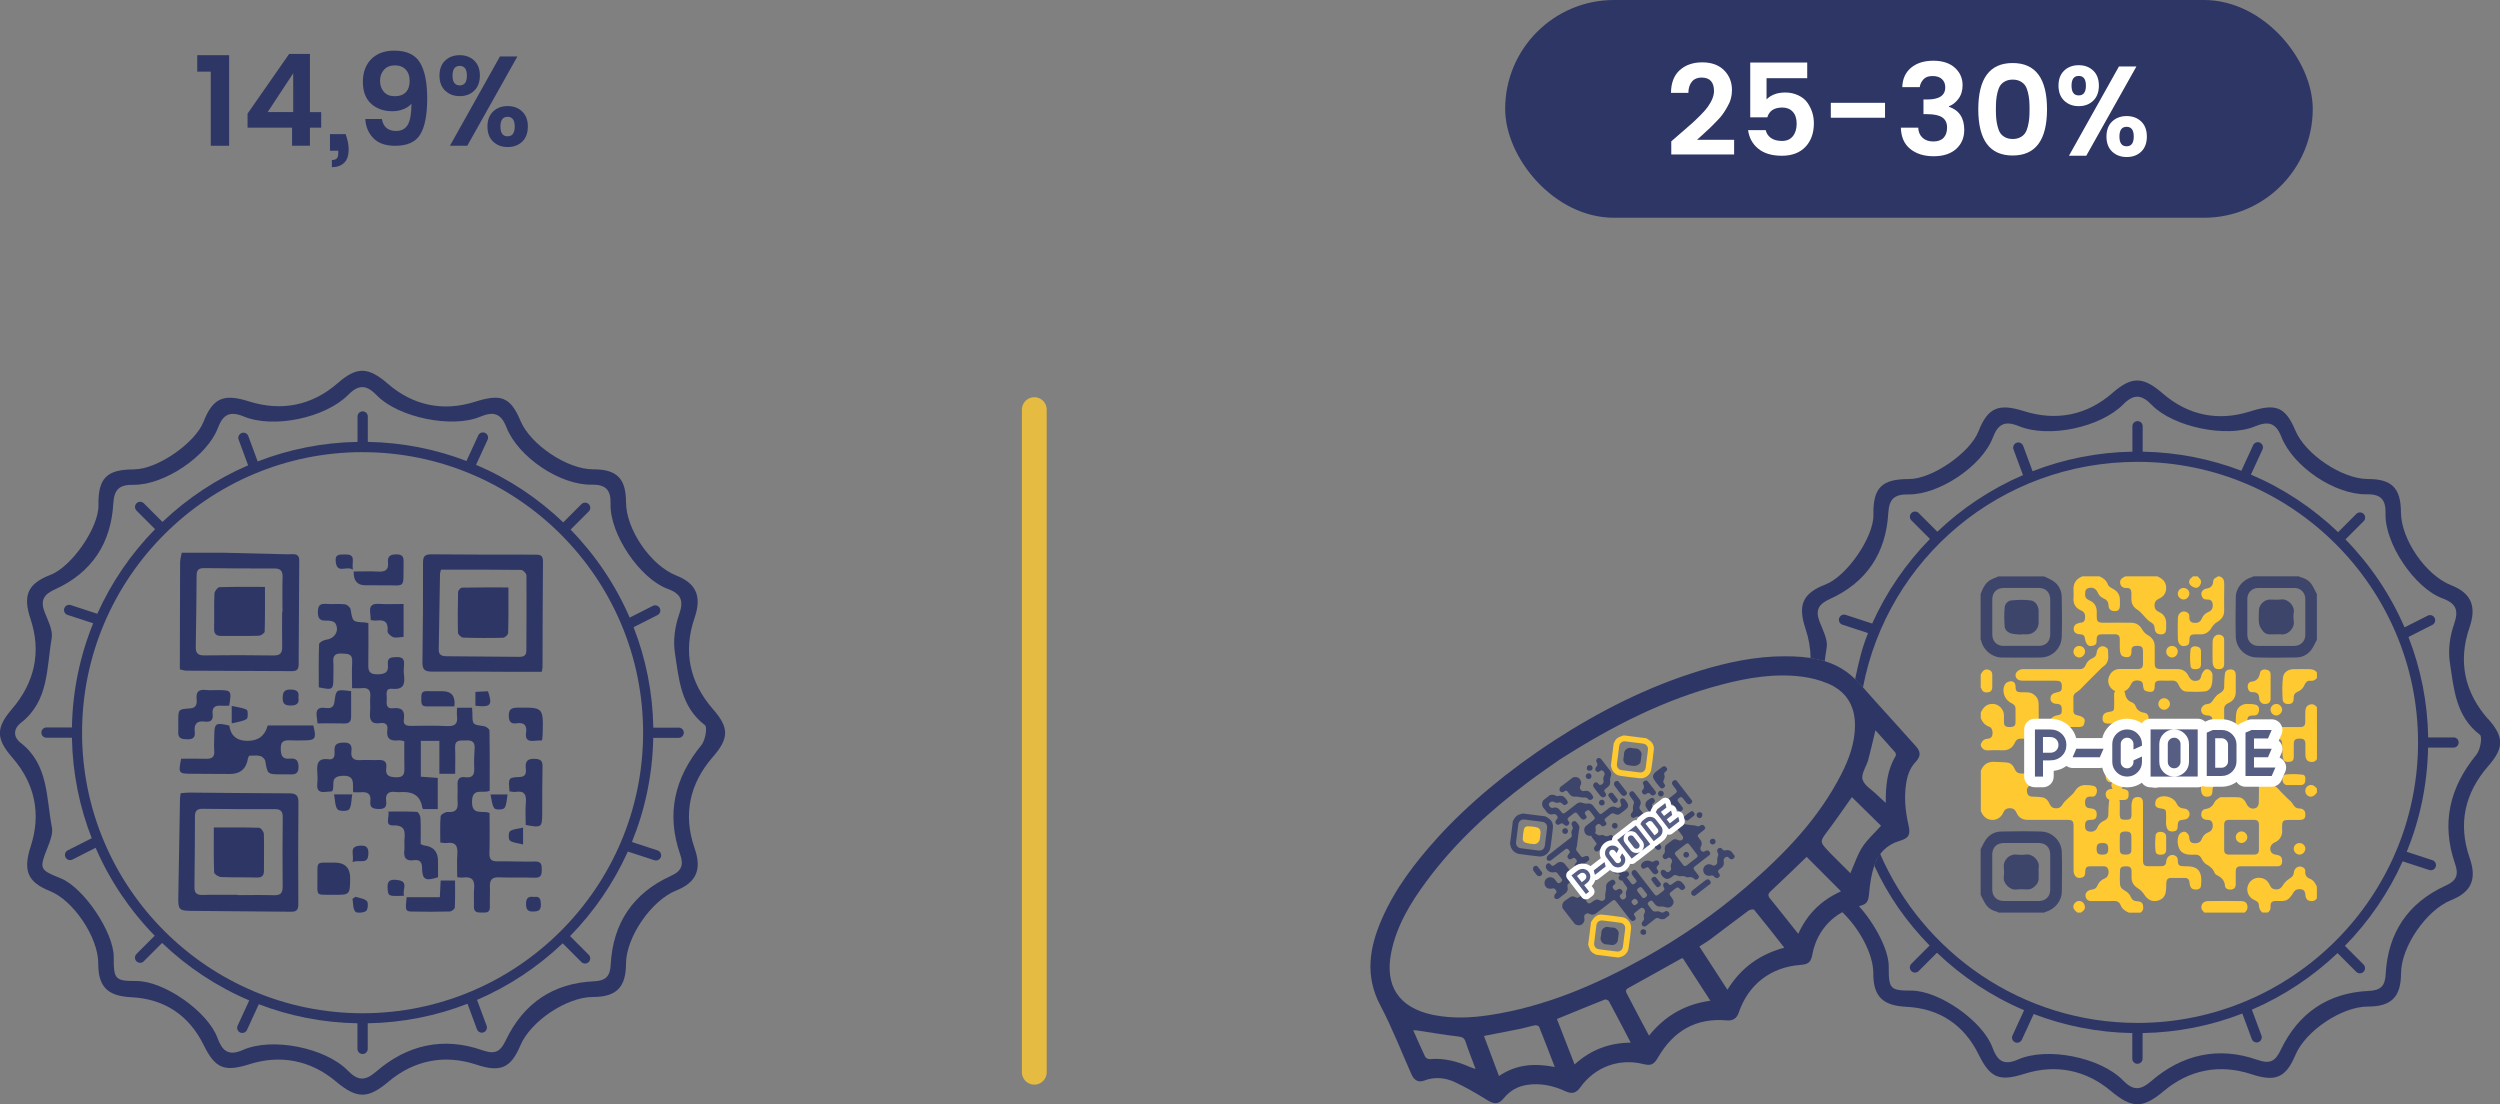 <svg xmlns="http://www.w3.org/2000/svg" id="Livello_2" data-name="Livello 2" viewBox="0 0 705.6 311.69"><rect x="0" y="0" width="705.6" height="311.69" fill="#808080" stroke="none"/><g id="Livello_1-2" data-name="Livello 1"><rect x="424.82" y="0" width="227.93" height="61.46" rx="30.73" ry="30.73" style="fill: #2d3665; stroke-width: 0px;"></rect><line x1="291.92" y1="115.61" x2="291.92" y2="302.63" style="fill: none; opacity: .8; stroke: #ffc931; stroke-linecap: round; stroke-miterlimit: 10; stroke-width: 7px;"></line><g><g><path d="M702.22,202.95c-6.6-7.52-8.53-16.25-5.24-25.81,2.05-5.94.58-9.72-5.17-11.97-7.16-2.8-14.15-12.96-14.17-20.62-.03-6.8-2.59-9.36-9.33-9.35-7.2.02-17.63-6.95-20.45-13.66-2.9-6.91-5.64-7.69-12.89-5.39-8.95,2.83-17.47,1.06-24.57-5.11-5.54-4.81-8.75-4.87-14.16-.14-7.24,6.34-15.89,8.01-25,5.14-7-2.21-10.15-1.16-12.83,5.7-2.38,6.08-13.15,13.49-19.6,13.47-7.73-.02-10.19,2.46-10.05,10.11.12,6.24-7.52,17.34-13.52,19.64-6.56,2.52-7.85,5.87-5.65,12.48.94,2.83,1.41,5.59,1.44,8.27,1.34.32,2.55.47,3.99.87.18-1.45.29-2.3.54-3.72.4-2.26-1.04-4.95-1.97-7.32-1.27-3.23-.38-5.01,2.8-6.44,10.42-4.69,15.92-13,16.56-24.31.23-4.04,1.82-5.32,5.67-5.25,8.65.14,20.8-8.02,23.83-16.01,1.45-3.82,3.35-4.9,7.35-3.26,8.4,3.46,22.99.39,29.48-6.15,3.03-3.06,5.22-2.74,8.06.19,6.02,6.21,21.13,9.35,29.09,6.04,3.74-1.55,5.88-1.11,7.47,2.95,3.32,8.46,15.17,16.39,24.13,16.21,4.16-.08,5.37,1.71,5.27,5.54-.23,8.34,8.19,20.93,16.08,23.84,3.97,1.47,4.61,3.42,3.22,7.39-1.16,3.32-1.68,7.23-1.15,10.68,1.13,7.37,1.6,15.19,8.49,20.42.73.55.12,4.25-.98,5.59-7.61,9.27-9.99,19.43-6.03,30.86,1.02,2.95.51,4.68-2.59,6.09-10.71,4.86-16.4,13.36-17.01,25.1-.17,3.22-1.38,4.5-4.69,4.65-11.56.52-19.91,6.21-24.89,16.59-1.53,3.18-2.9,4.18-6.66,2.86-10.99-3.85-21.19-1.53-29.91,6-3.26,2.82-5.25,2.6-8.08-.28-6.29-6.41-21.28-9.45-29.56-5.79-4.3,1.9-5.92.04-7.21-3.46-2.75-7.42-15.02-16-22.84-16-6.02,0-6.44-.44-6.41-6.79.02-4.78-4.02-12.27-8.65-17.32-.55.33-1.21.56-1.97.64-.33.11-.69.19-1.08.23-.39.49-.97.76-1.42,1.09,4.7,4.43,8.78,11.78,8.76,17.18-.02,6.7,2.71,9.21,9.37,9.54,9.35.46,16.28,5.15,20.38,13.49,3.29,6.7,5.89,7.64,12.97,5.4,8.76-2.77,17.27-1.06,24.28,4.82,5.98,5.01,9.05,5.06,14.94.1,7.16-6.02,15.74-7.76,24.7-4.81,6.68,2.2,9.72,1.23,12.5-5.4,2.86-6.82,13.1-13.67,20.43-13.67,6.66,0,9.36-2.7,9.38-9.4.02-7.45,7.14-17.84,14.14-20.64,5.83-2.33,7.28-6.02,5.22-11.94-3.33-9.56-1.37-18.3,5.19-25.82,4.53-5.19,4.59-8.2.04-13.38Z" style="fill: #2d3665; stroke-width: 0px;"></path><path d="M692.5,208.14h-7.17c-.17-9.98-2.13-19.54-5.57-28.36l6.75-3.42c.72-.36,1-1.24.64-1.96-.36-.72-1.24-1-1.95-.64l-6.54,3.31c-4.02-9.29-9.7-17.69-16.68-24.83l5.13-5.13c.57-.57.57-1.49,0-2.06-.57-.57-1.49-.57-2.06,0l-5.14,5.14c-7.11-6.79-15.43-12.34-24.61-16.24l3.26-7.08c.34-.73.02-1.59-.71-1.93-.73-.34-1.59-.02-1.93.71l-3.32,7.22c-8.68-3.33-18.06-5.22-27.85-5.39v-7.17c0-.8-.65-1.45-1.45-1.45s-1.45.65-1.45,1.45v7.17c-9.92.17-19.41,2.11-28.18,5.52l-2.65-7.17c-.28-.75-1.12-1.14-1.87-.86-.75.28-1.14,1.12-.86,1.87l2.68,7.25c-9,3.87-17.17,9.32-24.18,15.98l-5.26-5.26c-.57-.57-1.49-.57-2.06,0-.57.57-.57,1.49,0,2.06l5.24,5.24c-6.76,6.89-12.3,14.97-16.31,23.88l-7.48-2.45c-.77-.25-1.59.17-1.84.93-.25.76.17,1.59.93,1.84l7.23,2.37c-1.8,4.42-2.63,8.2-3.64,12.96.91,1.33,1.66,1.48,2.18,2.45,6.99-36.56,38.94-63.74,77.51-63.74,43.66,0,79.18,35.52,79.18,79.18s-35.52,79.18-79.18,79.18c-32.58,0-60.61-19.78-72.75-47.95-.35,1.13-1.2,2.23-1.54,3.55,3.96,8.58,9.08,15.87,15.61,22.55l-5.15,5.15c-.57.57-.57,1.49,0,2.06.28.28.66.43,1.03.43s.74-.14,1.03-.43l5.17-5.17c7.11,6.79,15.43,12.33,24.6,16.22l-3.28,7.12c-.34.73-.02,1.59.71,1.93.2.09.4.13.61.13.55,0,1.08-.31,1.32-.85l3.34-7.26c8.67,3.33,18.05,5.21,27.83,5.38v7.22c0,.8.65,1.45,1.45,1.45s1.45-.65,1.45-1.45v-7.22c9.91-.17,19.4-2.11,28.16-5.51l2.67,7.21c.22.59.77.95,1.36.95.17,0,.34-.03.5-.09.75-.28,1.14-1.12.86-1.87l-2.7-7.29c9-3.87,17.16-9.31,24.17-15.97l5.28,5.28c.28.28.66.43,1.03.43s.74-.14,1.03-.43c.57-.57.57-1.49,0-2.06l-5.26-5.26c6.76-6.89,12.3-14.96,16.31-23.86l7.5,2.45c.15.05.3.07.45.07.61,0,1.18-.39,1.38-1,.25-.76-.17-1.59-.93-1.84l-7.25-2.37c3.71-9.1,5.83-19.02,6.02-29.4h7.18c.8,0,1.45-.65,1.45-1.45s-.65-1.45-1.45-1.45Z" style="fill: #2d3665; stroke-width: 0px;"></path></g><path d="M438.58,209.05c12.88-8.35,26.46-15.23,41.17-19.74,7.8-2.39,15.74-4.08,23.94-4.08,6.5,0,12.92.76,18.18,4.93,2.64,2.09,4.77,4.84,7.06,7.36,3.93,4.31,7.82,8.67,11.72,13,1.52,1.69,1.53,2.92-.04,4.6-1.63,1.73-2.31,3.87-2.64,6.14-.58,3.93-.2,7.81.69,11.65.62,2.68.09,3.65-2.49,4.41-3.63,1.07-6.04,3.55-7.19,7.02-.8,2.43-1.2,5.04-1.42,7.59-.22,2.62-.58,3.33-3.1,3.87-6.61,1.41-11.6,6.6-12.9,13.41-.45,2.39-1.08,2.95-3.49,3.14-8.34.64-14.65,5.55-17.34,13.49-.53,1.56-1.64,2.31-3.29,2.16-8.8-.8-15.14,2.99-19.49,10.48-1.16,2-1.96,2.38-4.19,1.83-6.8-1.69-13.59.83-17.7,6.54-1.22,1.7-2.35,2-4.28,1.12-3.43-1.56-7-2.35-10.79-1.77-2.62.4-4.8,1.62-6.49,3.68-1.55,1.88-2.73,1.87-4.83.56-2.93-1.83-5.93-3.58-9.06-5.03-2.75-1.27-5.71-1.56-8.71-.41-1.52.58-2.77-.11-3.47-1.67-2.92-6.53-5.5-13.25-8.84-19.56-4.4-8.31-3.1-16.3.4-24.33,3.77-8.66,9.45-16.06,15.75-23.02,8.49-9.38,20.12-19.12,32.81-27.33ZM439.97,214.55c-1.89,1.34-5.33,3.67-8.65,6.16-10.81,8.09-20.69,17.16-28.74,28.06-4.49,6.08-8.41,12.5-9.92,20.04-1.89,9.47,2.14,15.52,11.57,17.59.27.06.54.1.81.15,5.05.95,10.13.73,15.17-.02,15.76-2.35,30.14-8.53,43.94-16.22,10.28-5.72,19.9-12.4,28.82-20.08,10.63-9.15,20.28-19.1,26.73-31.74,2.21-4.33,3.84-8.83,3.85-13.74.02-5.66-2.56-9.75-7.79-11.9-2.22-.91-4.62-1.54-7-1.85-7.79-1.02-15.43.26-22.95,2.24-15.94,4.19-30.49,11.47-45.86,21.31ZM465.42,292.3c4.53-5.64,10.19-8.87,17.32-9.86-2.69-4.15-5.25-8.08-7.79-12-.25.07-.42.09-.56.17-4.93,2.75-9.84,5.52-14.79,8.23-.92.51-.77,1.01-.38,1.73,1.27,2.38,2.5,4.78,3.76,7.16.76,1.44,1.54,2.88,2.44,4.57ZM487.56,279.34c3.82-6.22,9.13-9.99,16.04-11.87-2.96-3.75-5.68-7.26-8.5-10.68-.19-.23-1.19-.08-1.58.21-3.6,2.65-7.14,5.39-10.73,8.07-.99.74-2.08,1.36-3.16,2.07,2.7,4.16,5.23,8.05,7.93,12.22ZM460.27,294.28c-2.14-4.08-4.13-7.92-6.18-11.72-.15-.29-.87-.56-1.17-.44-4.45,1.76-8.87,3.59-13.5,5.48,1.63,4.19,3.26,8.4,4.99,12.83,4.56-4.13,9.71-6.09,15.86-6.16ZM507.54,263.57c2.55-5.64,6.53-9.51,12.07-12-3.4-3.41-6.59-6.6-9.7-9.73-3.54,3.4-6.82,6.6-10.17,9.72-.8.75-.79,1.28-.15,2.06,1.67,2.04,3.3,4.11,4.94,6.17.95,1.19,1.89,2.37,3.01,3.77ZM423.06,303.7c4.93-3.34,10.11-3.66,15.76-2.55-1.55-4.02-2.95-7.7-4.43-11.36-.11-.26-.81-.48-1.17-.41-1.35.26-2.68.69-4.03.97-3.38.69-6.78,1.34-10.36,2.04,1.39,3.72,2.75,7.35,4.24,11.31ZM522.67,224.98c-2.31,3.25-4.41,6.35-6.66,9.33-2.47,3.27-2.53,3.23.34,6.23.08.08.14.17.22.25,1.91,1.91,3.83,3.82,5.68,5.67,1.15-2.59,1.95-5.17,3.36-7.35,1.4-2.17,3.42-3.94,5.3-6.04-2.66-2.61-5.45-5.36-8.24-8.1ZM416.47,301.71c-1.03-2.77-2.01-5.19-2.82-7.66-.37-1.15-.98-1.38-2.13-1.52-3.87-.45-7.7-1.11-11.55-1.69-.29-.04-.58-.04-1.11-.08,1.18,2.65,2.23,5.12,3.39,7.53.17.35.87.67,1.29.64,4.03-.37,7.76.64,11.38,2.24.38.17.78.27,1.55.54ZM529.32,206.11c-.73,3.03-1.31,5.7-2.03,8.34-.51,1.88-2.04,3.94-1.62,5.51.46,1.7,2.64,2.94,4.09,4.37.71.7,1.46,1.35,2.48,2.28-.04-4.91.4-9.26,2.76-13.2.15-.25.1-.82-.09-1.05-1.79-2.06-3.64-4.08-5.6-6.26Z" style="fill: #2d3665; stroke-width: 0px;"></path></g><g><g><path d="M37.86,132.47c6.45.02,17.22-7.38,19.6-13.47,2.68-6.86,5.84-7.91,12.83-5.7,9.1,2.87,17.75,1.19,25-5.14,5.4-4.73,8.62-4.67,14.16.14,7.11,6.17,15.63,7.94,24.57,5.11,7.26-2.3,9.99-1.52,12.89,5.39,2.82,6.72,13.25,13.68,20.45,13.66,6.75-.02,9.31,2.55,9.33,9.35.03,7.66,7.01,17.81,14.17,20.62,5.76,2.25,7.22,6.02,5.17,11.97-3.29,9.55-1.36,18.28,5.24,25.81,4.55,5.19,4.49,8.19-.04,13.38-6.57,7.52-8.52,16.27-5.19,25.82,2.06,5.92.61,9.61-5.22,11.94-7,2.8-14.12,13.19-14.14,20.64-.02,6.69-2.72,9.4-9.38,9.4-7.33,0-17.57,6.85-20.43,13.67-2.78,6.62-5.82,7.6-12.5,5.4-8.96-2.95-17.54-1.21-24.7,4.81-5.89,4.96-8.97,4.91-14.94-.1-7.01-5.88-15.52-7.59-24.28-4.82-7.08,2.24-9.67,1.3-12.97-5.4-4.09-8.33-11.03-13.03-20.38-13.49-6.66-.33-9.39-2.83-9.37-9.54.02-7.31-6.98-17.79-13.68-20.45-6.4-2.54-7.56-5.9-5.37-12.64,2.98-9.17,1.13-17.74-5.17-24.97-4.67-5.36-4.71-8.41-.13-13.75,6.34-7.38,8.36-16.03,5.24-25.39-2.2-6.6-.91-9.96,5.65-12.48,6-2.31,13.63-13.4,13.52-19.64-.14-7.65,2.32-10.13,10.05-10.11ZM32.1,270.09c-.03,6.35.38,6.79,6.41,6.79,7.82,0,20.09,8.59,22.84,16,1.3,3.5,2.92,5.36,7.21,3.46,8.28-3.66,23.28-.62,29.57,5.79,2.83,2.88,4.82,3.1,8.08.28,8.72-7.53,18.92-9.85,29.91-6,3.76,1.32,5.14.32,6.66-2.86,4.99-10.39,13.33-16.07,24.89-16.59,3.31-.15,4.53-1.44,4.69-4.65.61-11.74,6.3-20.24,17.01-25.1,3.1-1.41,3.61-3.14,2.59-6.09-3.96-11.43-1.58-21.59,6.03-30.86,1.09-1.33,1.7-5.03.98-5.59-6.88-5.23-7.35-13.05-8.49-20.42-.53-3.45,0-7.37,1.15-10.68,1.39-3.97.75-5.92-3.22-7.39-7.88-2.91-16.3-15.5-16.08-23.84.1-3.82-1.1-5.62-5.27-5.54-8.96.17-20.81-7.76-24.13-16.21-1.59-4.06-3.73-4.51-7.47-2.95-7.97,3.31-23.08.17-29.09-6.04-2.84-2.93-5.03-3.25-8.06-.19-6.49,6.54-21.08,9.61-29.48,6.15-4-1.65-5.9-.57-7.35,3.26-3.03,7.99-15.18,16.15-23.83,16.01-3.85-.06-5.44,1.21-5.67,5.25-.63,11.31-6.14,19.62-16.56,24.31-3.18,1.43-4.07,3.2-2.8,6.44.93,2.36,2.37,5.06,1.97,7.32-1.48,8.38-.75,17.68-8.64,23.82-2.2,1.71-2.31,3.99-.06,5.74,7.86,6.13,7.12,15.42,8.76,23.79.34,1.72-.48,3.81-1.17,5.57-2.45,6.19-2.42,6.38,3.68,8.84,6.45,2.59,14.97,15.26,14.94,22.2Z" style="fill: #2d3665; stroke-width: 0px;"></path><path d="M191.56,205.38h-7.17c-.17-9.98-2.13-19.54-5.57-28.36l6.75-3.42c.72-.36,1-1.24.64-1.96-.36-.72-1.24-1-1.95-.64l-6.54,3.31c-4.02-9.29-9.7-17.69-16.68-24.83l5.13-5.13c.57-.57.57-1.49,0-2.06-.57-.57-1.49-.57-2.06,0l-5.14,5.14c-7.11-6.79-15.43-12.34-24.61-16.24l3.26-7.08c.34-.73.02-1.59-.71-1.93s-1.59-.02-1.93.71l-3.32,7.22c-8.68-3.33-18.06-5.22-27.85-5.39v-7.17c0-.8-.65-1.45-1.45-1.45s-1.45.65-1.45,1.45v7.17c-9.92.17-19.41,2.11-28.18,5.52l-2.65-7.17c-.28-.75-1.12-1.14-1.87-.86-.75.28-1.14,1.12-.86,1.87l2.68,7.25c-9,3.87-17.17,9.32-24.18,15.98l-5.26-5.26c-.57-.57-1.49-.57-2.06,0s-.57,1.49,0,2.06l5.24,5.24c-6.76,6.89-12.3,14.97-16.31,23.88l-7.48-2.45c-.77-.25-1.59.17-1.84.93-.25.76.17,1.59.93,1.84l7.23,2.37c-3.71,9.11-5.82,19.02-6,29.4h-7.18c-.8,0-1.45.65-1.45,1.45s.65,1.45,1.45,1.45h7.18c.18,9.98,2.14,19.53,5.59,28.35l-6.77,3.43c-.72.36-1,1.24-.64,1.96.26.51.77.8,1.3.8.22,0,.45-.05.66-.16l6.55-3.32c4.02,9.28,9.71,17.68,16.68,24.82l-5.15,5.15c-.57.57-.57,1.49,0,2.06.28.28.66.43,1.03.43s.74-.14,1.03-.43l5.17-5.17c7.11,6.79,15.43,12.33,24.6,16.22l-3.28,7.12c-.34.73-.02,1.59.71,1.93.2.09.4.13.61.13.55,0,1.08-.31,1.32-.85l3.34-7.26c8.67,3.33,18.05,5.21,27.84,5.38v7.22c0,.8.65,1.45,1.45,1.45s1.45-.65,1.45-1.45v-7.22c9.91-.17,19.4-2.11,28.16-5.51l2.67,7.21c.22.59.77.95,1.36.95.17,0,.34-.03.5-.09.75-.28,1.14-1.12.86-1.87l-2.7-7.29c9-3.87,17.16-9.31,24.17-15.97l5.28,5.28c.28.28.66.43,1.03.43s.74-.14,1.03-.43c.57-.57.57-1.49,0-2.06l-5.26-5.26c6.76-6.89,12.3-14.96,16.31-23.86l7.5,2.45c.15.05.3.07.45.07.61,0,1.18-.39,1.38-1,.25-.76-.17-1.59-.93-1.84l-7.25-2.37c3.71-9.1,5.83-19.02,6.02-29.4h7.18c.8,0,1.45-.65,1.45-1.45s-.65-1.45-1.45-1.45ZM102.33,127.62c43.66,0,79.18,35.52,79.18,79.18s-35.52,79.18-79.18,79.18S23.16,250.45,23.16,206.79s35.52-79.18,79.18-79.18Z" style="fill: #2d3665; stroke-width: 0px;"></path></g><path d="M62.88,156c5.45.13,10.9.27,16.35.4,1.12.03,2.25.06,3.37.02,1.33-.05,1.87.51,1.86,1.85-.08,9.72-.13,19.45-.17,29.17,0,1.22-.33,1.98-1.76,1.98-9.97-.06-19.93-.08-29.9-.13-.54,0-1.08-.2-1.87-.36,0-.91,0-1.78,0-2.64.02-9.16.02-18.32.07-27.49,0-.93.3-1.87.46-2.8h11.58ZM79.62,172.78s.07,0,.11,0c0-3.29-.08-6.59.03-9.88.06-1.79-.6-2.46-2.35-2.46-6.59.01-13.18,0-19.76-.1-1.55-.02-2.15.51-2.16,2.06-.04,6.75-.12,13.5-.24,20.24-.03,1.77.66,2.36,2.44,2.34,6.51-.08,13.02-.09,19.52.02,2,.03,2.48-.8,2.44-2.58-.08-3.21-.02-6.43-.02-9.64Z" style="fill: #2d3665; stroke-width: 0px;"></path><path d="M124.01,218.38v-9.27h-5.23v10.1c1.61.12,3.1.23,4.77.35v8.8h-4.13c-.13-.21-.2-.27-.21-.35q-.66-4.46-5.22-4.47c-.8,0-1.62.08-2.41-.02-2.01-.25-2.86.6-2.59,2.59.23,1.7-.47,2.26-2.17,2.22-1.58-.04-2.52-.4-2.29-2.17.28-2.1-.81-2.73-2.69-2.56-.63.06-1.28,0-2.16,0-.26-2.1.88-4.99-3.32-4.62-3.47.31-1.67,2.81-2.62,4.36-.55.05-1.25.09-1.93.17-1.62.19-2.43-.39-2.26-2.15.11-1.12.11-2.26.01-3.38-.2-2.38.13-4.11,3.23-3.68,1.66.23,1.71-1.22,1.63-2.33-.14-2.01.84-2.34,2.61-2.38,1.98-.04,2.34.89,2.15,2.51-.22,1.93.73,2.55,2.55,2.43,1.68-.11,3.38.05,5.06-.03,1.63-.08,2.48.48,2.23,2.21-.32,2.23.83,2.62,2.81,2.67,2.14.06,2.35-1.01,2.3-2.66-.06-2.47-.02-4.95-.02-7.53-.69-.11-1.16-.3-1.6-.24-2.3.27-3.56-.44-3.18-3.02.23-1.52-.65-2.04-2.02-1.84-2.47.37-3.09-.84-2.87-3.05.14-1.43-.07-2.9.06-4.34.17-1.88-.52-2.69-2.43-2.48-.79.09-1.59.01-2.7.01,0-2.56-.11-5.02.03-7.46.13-2.38-1.36-2.23-2.97-2.32-1.79-.1-2.5.57-2.36,2.36.1,1.36.02,2.73.02,4.1,0,3.84-.08,3.91-4.12,3.07,0-4.04-.07-8.13.09-12.2.02-.46,1.28-1.16,2.02-1.24,2.38-.27,3.84-2.6,2.54-4.65-.36-.57-1.67-.78-2.52-.74-1.77.07-2.39-.53-2.38-2.35,0-1.75.46-2.51,2.31-2.36,1.76.14,3.55-.08,5.3.12.61.07,1.53.84,1.62,1.4.58,3.54.52,3.55,4.07,3.72.23.01.46.09.95.19,0,3.8.04,7.64-.02,11.47-.03,1.69.03,2.95,2.33,2.97,2.13.02,3.49-.34,3.2-2.82-.22-1.89.9-1.99,2.38-2.04,1.7-.05,2.35.55,2.17,2.23-.1.96-.12,1.94,0,2.89.29,2.54-.12,4.14-3.34,3.83-2.22-.22-1.43,1.83-1.53,3.04-.11,1.22-.14,2.68,1.69,2.46,2.59-.32,3.51.68,3.13,3.2-.21,1.38.62,1.78,1.9,1.77,3.46-.04,6.92-.11,10.37.06,2.12.1,2.99-.62,2.74-2.74-.09-.77-.01-1.57-.01-2.44h4.26c.04.61.08,1.08.09,1.54.01,3.26.02,3.21,3.24,3.65.59.08,1.56.8,1.57,1.23.11,5.69.07,11.38.07,17-1.88.94-4.88-1.09-4.99,3-.11,4.22,3.03,2.42,4.95,3.28,0,3.75.1,7.52-.04,11.28-.07,1.83.56,2.4,2.32,2.37,3.54-.05,7.08.14,10.61.06,1.86-.04,1.82,1.03,1.84,2.32.01,1.37-.18,2.31-1.95,2.24-3.37-.12-6.76.03-10.13-.1-1.93-.08-2.6.69-2.55,2.52.06,1.93-.07,3.86-.01,5.79.05,1.76-1.09,1.63-2.26,1.63-1.19,0-2.3,0-2.24-1.71.06-1.69-.1-3.39.06-5.06.24-2.44-.68-3.47-3.13-3.11-.45.07-.93-.05-1.64-.1,0-2.24-.13-4.39.03-6.52.18-2.37-.56-3.52-3.07-3.12-.45.07-.93-.08-1.74-.15,0-2.52-.11-5,.1-7.44.04-.47,1.35-1.23,2.03-1.18,2.16.16,2.93-.67,2.77-2.77-.12-1.6.06-3.22-.03-4.82-.09-1.63.46-2.45,2.19-2.22,1.87.26,2.61-.54,2.52-2.44-.09-1.92-.01-3.86.11-5.78.12-1.98-1.02-2.25-2.58-2.16-1.4.08-3.03-.36-2.93,2.02.11,2.39.02,4.8.02,7.39h-4.45Z" style="fill: #2d3665; stroke-width: 0px;"></path><path d="M50.99,223.87c.89-.06,1.74-.18,2.6-.17,9.33.07,18.66.2,27.98.21,1.93,0,2.68.5,2.66,2.58-.1,9.57-.08,19.14-.03,28.71,0,1.54-.45,2.15-2.06,2.13-9.49-.12-18.98-.12-28.47-.25-3.06-.04-3.4-.5-3.35-3.59.15-9.32.31-18.64.48-27.97,0-.47.1-.94.19-1.65ZM67.09,252.57s0,.05,0,.07c3.37,0,6.75-.08,10.12.03,1.83.06,2.59-.47,2.57-2.43-.08-6.51-.04-13.01.02-19.52.02-1.6-.47-2.36-2.18-2.35-6.83.02-13.66,0-20.48-.09-1.6-.02-2.12.66-2.12,2.15-.02,6.67-.05,13.33-.14,20-.02,1.71.72,2.2,2.33,2.16,3.29-.09,6.59-.03,9.88-.03Z" style="fill: #2d3665; stroke-width: 0px;"></path><path d="M152.9,189.61c-3,0-6.03,0-9.06,0-7.31-.03-14.63-.11-21.94-.06-1.91.01-2.71-.49-2.67-2.59.15-9.4.19-18.81.16-28.21,0-1.84.65-2.32,2.4-2.3,9.73.09,19.45.09,29.18.09,1.34,0,2.29.05,2.28,1.87-.1,9.97-.09,19.94-.13,29.91,0,.31-.1.62-.22,1.31ZM124.46,160.79c-.13.55-.27.85-.27,1.15-.12,7.15-.23,14.29-.36,21.44-.03,1.6,1.03,1.83,2.24,1.84,6.83.07,13.67.1,20.5.17,1.25.01,1.98-.37,1.99-1.76.02-7.08.09-14.15.03-21.23,0-.54-.97-1.54-1.5-1.55-7.47-.1-14.94-.07-22.63-.07Z" style="fill: #2d3665; stroke-width: 0px;"></path><path d="M70.3,213.28c-.2.49-.3.63-.32.79q-.7,4.41-5.18,4.38c-3.53-.02-7.07-.04-10.6-.06-3.82-.02-3.9-.12-3.07-4.25,2.33,0,4.72-.05,7.11.02,1.62.04,2.37-.55,2.23-2.25-.11-1.36-.01-2.73,0-4.09.05-3.75.31-3.93,4.24-3.05q.61,4.33,5.16,4.33t5.69-4.35h12.87c.95,3.79.64,4.23-2.92,4.22-1.12,0-2.25.05-3.37-.01-1.66-.08-2.95-.05-2.9,2.3.04,1.98.4,3.1,2.64,2.85,1.74-.19,2.4.62,2.38,2.4-.01,1.85-.98,2.13-2.46,2.05-.8-.05-1.61,0-2.41,0-3.93-.01-3.88-.02-4.52-3.78-.1-.56-.86-1.28-1.44-1.42-.97-.24-2.05-.06-3.14-.06Z" style="fill: #2d3665; stroke-width: 0px;"></path><path d="M109.62,229.06c2.83,0,5.45-.07,8.06.08.38.02.97,1.11,1,1.73.12,2.46.05,4.93.05,7.34.44.2.64.36.86.39q4.06.41,4.04,4.47c0,1.52,0,3.04,0,4.52-3.61,1.17-4.46.69-4.51-2.7-.02-1.72-.76-2.33-2.35-2.11-2.17.31-2.9-.67-2.65-2.74.12-1.03-.05-2.09.04-3.12.21-2.39.11-4.05-3.23-3.96-2.46.07-.94-2.27-1.31-3.9Z" style="fill: #2d3665; stroke-width: 0px;"></path><path d="M143.81,223.37c-.35-3.84-.35-3.93,2.81-4.06,1.8-.07,1.93-1.13,1.78-2.4-.24-2.09.53-2.87,2.69-2.73,1.59.1,2.06.65,2.03,2.17-.09,4.41-.08,8.81-.09,13.22-.02,3.98-.15,4.09-4.65,3.27,0-2.08-.15-4.23.04-6.35.2-2.25-.43-3.36-2.85-2.99-.52.08-1.08-.07-1.76-.13Z" style="fill: #2d3665; stroke-width: 0px;"></path><path d="M64.67,199.18c-.86,0-1.58.05-2.3,0-1.73-.14-2.58.54-2.35,2.35.22,1.71-.59,2.36-2.24,2.13-2.28-.32-3.07.77-2.81,2.93.19,1.57-.59,2.12-2.14,2.07-1.44-.05-2.6-.16-2.52-2.02.05-1.04,0-2.09.01-3.13,0-3.28,0-3.36,3.27-3.56,1.9-.12,2.03-1.33,1.9-2.66-.21-2.02.6-2.77,2.59-2.55,1.11.12,2.25.02,3.37.03,3.88.02,3.95.12,3.23,4.43Z" style="fill: #2d3665; stroke-width: 0px;"></path><path d="M98.82,247.94c-.05,4.63-.05,4.66-4.79,4.6-4.98-.06-4.46.68-4.44-4.5.02-5.34-.49-4.51,4.63-4.58.08,0,.16,0,.24,0q4.41.02,4.37,4.48Z" style="fill: #2d3665; stroke-width: 0px;"></path><path d="M114.77,253.23c1.63,0,3.14,0,4.65,0s3.01,0,4.72,0c.08-1.7.15-3.11.23-4.71h4.06c0,2.55.07,5.09-.07,7.61-.02.42-.91,1.12-1.41,1.13-3.6.09-7.21.09-10.82.01-1.68-.04-1.76-.36-1.37-4.05Z" style="fill: #2d3665; stroke-width: 0px;"></path><path d="M99.83,161.29c2.45,0,4.76-.09,7.06.03,1.8.09,2.83-.5,2.62-2.41-.21-1.96.65-2.47,2.5-2.44,1.99.03,1.93,1.2,1.9,2.55-.14,7.43.83,6.08-6.03,6.18-1.61.02-3.21-.01-4.82-.02q-3.37-.01-3.23-3.9Z" style="fill: #2d3665; stroke-width: 0px;"></path><path d="M113.91,170.47v9.27c-1.05.06-2.06.36-2.9.1-.68-.21-1.69-1.15-1.63-1.66.29-2.55-.79-3.35-3.14-3.04-.45.06-.93-.07-1.61-.13-.05-.76-.07-1.46-.16-2.14-.23-1.91.59-2.55,2.48-2.43,2.22.14,4.46.03,6.96.03Z" style="fill: #2d3665; stroke-width: 0px;"></path><path d="M99.1,195.08c0,2.45-.02,4.76,0,7.07.02,1.34-.39,2.09-1.92,2.04-2.46-.08-4.93-.02-7.57-.02-.08-.74-.14-1.34-.22-1.94-.26-1.84.37-2.69,2.36-2.43,1.18.15,2.4.16,2.63-1.62.47-3.66.53-3.65,4.72-3.11Z" style="fill: #2d3665; stroke-width: 0px;"></path><path d="M153,208.97c-.91.04-1.55.03-2.18.11-1.71.21-2.64-.35-2.35-2.23.32-2.05-.46-3.04-2.63-2.71-1.67.25-2.27-.51-2.24-2.18.03-1.63.6-2.19,2.28-2.22,7.47-.1,7.48-.15,7.28,7.38-.01.54-.09,1.09-.16,1.84Z" style="fill: #2d3665; stroke-width: 0px;"></path><path d="M128.24,199.38c-2.71,0-5.27-.02-7.83,0-1.6.02-1.51-1.07-1.5-2.15.01-1.06-.12-2.19,1.49-2.16,1.53.02,3.05,0,4.58.02q3.79.06,3.26,4.28Z" style="fill: #2d3665; stroke-width: 0px;"></path><path d="M114.07,252.8c-4.56.22-4.53.14-4.68-2.24-.15-2.45,1.39-2.36,2.92-2.16,3.21.42,1.08,2.79,1.76,4.4Z" style="fill: #2d3665; stroke-width: 0px;"></path><path d="M94.28,224.22h5.13c-.27,1.56-.16,3.18-.88,4.23-.38.55-2.8.56-3.26-.01-.75-.94-.66-2.56-.99-4.22Z" style="fill: #2d3665; stroke-width: 0px;"></path><path d="M65.4,204.18v-4.93c1.57.35,3.04.47,4.25,1.09.37.19.39,2.33-.04,2.59-1.09.68-2.52.8-4.22,1.25Z" style="fill: #2d3665; stroke-width: 0px;"></path><path d="M138.43,224.23h4.83c-.28,1.43-.22,2.87-.88,3.82-.35.5-2.48.57-2.85.09-.7-.92-.72-2.36-1.1-3.91Z" style="fill: #2d3665; stroke-width: 0px;"></path><path d="M84.23,196.87c.28,1.74-.56,2.24-2.17,2.25-1.58,0-2.29-.41-2.28-2.15.02-1.73.54-2.39,2.34-2.35,1.67.04,2.37.62,2.1,2.25Z" style="fill: #2d3665; stroke-width: 0px;"></path><path d="M99.6,160.77c-1.87-1.2-4.43,1.32-4.84-2.2-.28-2.36,1.29-2.04,2.75-2.07,3.09-.08,1.7,2.09,2.09,4.27Z" style="fill: #2d3665; stroke-width: 0px;"></path><path d="M134.18,199.19v-3.91c1.29-.07,2.44-.12,3.55-.18,1.33,3.94.8,4.57-3.55,4.09Z" style="fill: #2d3665; stroke-width: 0px;"></path><path d="M99.49,243.32c.58-2.12-1.15-4.34,1.96-4.62,1.56-.14,2.56.14,2.53,2.14-.05,3.45-2.5,1.61-4.49,2.48Z" style="fill: #2d3665; stroke-width: 0px;"></path><path d="M147.64,238.34c-1.52-.4-2.86-.44-3.74-1.11-.45-.34-.41-2.3.05-2.63.9-.65,2.26-.66,3.68-1v4.74Z" style="fill: #2d3665; stroke-width: 0px;"></path><path d="M150.71,253.16c1.73-.28,1.91.72,1.95,2.13.05,1.69-.78,1.94-2.2,1.98-1.69.05-1.98-.79-1.99-2.21,0-1.62.73-2.15,2.23-1.9Z" style="fill: #2d3665; stroke-width: 0px;"></path><path d="M100.36,253.11c1.1.37,2.49.47,3.19,1.22.46.49.29,2.43-.24,2.8-.75.52-2.68.64-3.06.14-.67-.88-.55-2.36-.76-3.59.29-.19.57-.38.86-.57Z" style="fill: #2d3665; stroke-width: 0px;"></path><path d="M74.78,165.64c0,4.34.05,8.48-.08,12.63-.01.42-1.08,1.14-1.68,1.16-3.53.11-7.07.05-10.61.05-1.37,0-2.02-.55-1.98-2.04.08-3.29-.05-6.59.09-9.88.03-.66.89-1.81,1.41-1.83,4.16-.15,8.34-.08,12.85-.08Z" style="fill: #2d3665; stroke-width: 0px;"></path><path d="M60.35,233.55c4.51,0,8.66-.06,12.8.08.48.02,1.3,1.12,1.32,1.74.12,3.44,0,6.9.03,10.34.01,1.43-.56,1.99-2.02,1.96-3.37-.09-6.74.01-10.1-.14-.7-.03-1.93-.83-1.94-1.31-.16-4.14-.09-8.3-.09-12.67Z" style="fill: #2d3665; stroke-width: 0px;"></path><path d="M143.49,165.79c0,4.55.05,8.71-.07,12.86-.01.48-.92,1.34-1.43,1.35-3.76.1-7.53.09-11.29-.04-.52-.02-1.43-.88-1.44-1.36-.1-3.84-.07-7.69.03-11.53.01-.43.71-1.2,1.11-1.21,4.3-.09,8.61-.06,13.09-.06Z" style="fill: #2d3665; stroke-width: 0px;"></path></g><g><path d="M59.49,41.14v-20.92h-3.82v-4.64h9v25.56h-5.18Z" style="fill: #2d3665; stroke-width: 0px;"></path><path d="M82.43,41.14v-5.11h-12.56v-3.96l11.74-16.85h5.87v16.42h3.17v4.39h-3.17v5.11h-5.04ZM82.75,31.63v-10.94l-7.2,10.94h7.2Z" style="fill: #2d3665; stroke-width: 0px;"></path><path d="M93.12,37.86h4.43c.89,2.47,1.08,4.61.58,6.41-.26.89-.77,1.6-1.53,2.12-.76.53-1.73.79-2.93.79v-2.02c.62,0,1.08-.14,1.37-.43.29-.29.43-.79.43-1.51v-.68h-2.34v-4.68Z" style="fill: #2d3665; stroke-width: 0px;"></path><path d="M111.84,36.96c1.49,0,2.57-.59,3.26-1.76.68-1.18,1.03-3.16,1.03-5.94-.53.65-1.28,1.16-2.25,1.55-.97.38-2.01.58-3.11.58-2.47,0-4.48-.71-6.03-2.12s-2.32-3.47-2.32-6.17.79-4.84,2.38-6.43,3.74-2.38,6.48-2.38c3.43,0,5.84,1.11,7.22,3.33,1.38,2.22,2.07,5.61,2.07,10.17s-.64,7.93-1.93,10.1c-1.28,2.17-3.65,3.26-7.11,3.26-2.71,0-4.76-.72-6.16-2.16-1.39-1.44-2.15-3.24-2.27-5.4h4.68c.38,2.26,1.74,3.38,4.07,3.38ZM107.26,22.81c0,1.25.36,2.29,1.08,3.11.72.83,1.75,1.24,3.1,1.24s2.38-.38,3.1-1.13,1.08-1.82,1.08-3.19-.37-2.44-1.12-3.22c-.74-.78-1.76-1.17-3.06-1.17s-2.32.41-3.06,1.24c-.74.83-1.12,1.87-1.12,3.11Z" style="fill: #2d3665; stroke-width: 0px;"></path><path d="M125.64,25.58c-1.07-1.03-1.6-2.45-1.6-4.25s.53-3.21,1.6-4.23c1.07-1.02,2.44-1.53,4.1-1.53s3.04.51,4.1,1.53c1.07,1.02,1.6,2.43,1.6,4.23s-.53,3.22-1.58,4.25c-1.06,1.03-2.42,1.55-4.1,1.55s-3.05-.52-4.12-1.55ZM126.99,41.14l14.11-25.2h4.93l-14.15,25.2h-4.9ZM131.78,21.35c0-1.84-.68-2.75-2.03-2.75s-2.03.92-2.03,2.75.68,2.75,2.03,2.75,2.03-.92,2.03-2.75ZM143.3,41.5c-1.68,0-3.05-.51-4.12-1.53-1.07-1.02-1.6-2.44-1.6-4.25s.53-3.23,1.6-4.25c1.07-1.02,2.44-1.53,4.1-1.53s3.04.51,4.1,1.53c1.07,1.02,1.6,2.44,1.6,4.25s-.53,3.23-1.58,4.25c-1.06,1.02-2.42,1.53-4.1,1.53ZM145.28,35.72c0-1.84-.67-2.75-2.02-2.75s-2.02.92-2.02,2.75.67,2.75,2.02,2.75,2.02-.92,2.02-2.75Z" style="fill: #2d3665; stroke-width: 0px;"></path></g><g><path d="M471.7,43.6v-3.71c.62-.55,1.58-1.39,2.88-2.5,1.3-1.12,2.27-1.96,2.92-2.54.65-.58,1.45-1.34,2.39-2.29.95-.95,1.65-1.75,2.11-2.39,1.18-1.68,1.76-3.17,1.76-4.46,0-2.54-1.18-3.82-3.53-3.82-1.15,0-2.05.38-2.7,1.15-.65.77-.98,1.82-1.01,3.17h-4.9c.02-2.81.85-4.94,2.47-6.41,1.62-1.46,3.74-2.2,6.35-2.2s4.67.74,6.16,2.23c1.49,1.49,2.23,3.36,2.23,5.62,0,1.68-.43,3.24-1.3,4.68-.43.77-.85,1.45-1.26,2.03-.41.59-.99,1.27-1.75,2.03-.76.77-1.35,1.37-1.78,1.8s-1.09,1.04-1.96,1.82c-.88.78-1.48,1.33-1.82,1.64h10.48v4.14h-17.75Z" style="fill: #fff; stroke-width: 0px;"></path><path d="M493.98,17.65h16.09v4.43h-11.48v5.98c.5-.55,1.2-1.01,2.09-1.39.89-.37,1.97-.56,3.24-.56s2.48.26,3.62.79c1.14.53,2.01,1.24,2.61,2.12,1.2,1.73,1.8,3.65,1.8,5.76,0,2.78-.8,5.01-2.39,6.68-1.6,1.67-3.81,2.5-6.64,2.5s-5.06-.67-6.68-2-2.57-3.08-2.86-5.24h4.97c.22.94.71,1.68,1.49,2.23.78.55,1.82.83,3.13.83s2.32-.44,3.04-1.33c.72-.89,1.08-2.06,1.08-3.53s-.37-2.59-1.1-3.38c-.73-.79-1.71-1.19-2.93-1.19-2.3,0-3.72.92-4.25,2.77h-4.82v-15.48Z" style="fill: #fff; stroke-width: 0px;"></path><path d="M516.73,33.23v-4.21h15.3v4.21h-15.3Z" style="fill: #fff; stroke-width: 0px;"></path><path d="M539.39,19.1c1.6-1.31,3.68-1.96,6.26-1.96s4.6.65,6.07,1.96c1.46,1.31,2.2,2.96,2.2,4.95,0,1.54-.4,2.83-1.19,3.87s-1.68,1.73-2.66,2.07v.14c2.88.98,4.32,3.16,4.32,6.52,0,2.23-.77,4.03-2.3,5.4-1.54,1.37-3.65,2.05-6.34,2.05s-4.88-.68-6.59-2.05c-1.7-1.37-2.59-3.37-2.66-6.01h4.9c.05,1.18.45,2.12,1.21,2.83.76.71,1.77,1.06,3.04,1.06s2.24-.34,2.9-1.03c.66-.68.99-1.66.99-2.93s-.45-2.21-1.35-2.83c-.9-.61-2.32-.92-4.27-.92h-1.04v-4.14h1.04c3.41,0,5.11-1.14,5.11-3.42,0-.98-.31-1.76-.94-2.34-.62-.58-1.51-.86-2.66-.86s-2.02.32-2.59.97-.91,1.37-1.01,2.16h-4.93c.07-2.35.91-4.18,2.5-5.49Z" style="fill: #fff; stroke-width: 0px;"></path><path d="M558.35,30.84c0-8.7,3.23-13.05,9.7-13.05s9.7,4.35,9.7,13.05-3.23,13.05-9.7,13.05-9.7-4.35-9.7-13.05ZM570.19,22.94c-.6-.31-1.31-.47-2.12-.47s-1.52.16-2.12.47c-.6.31-1.06.71-1.39,1.19-.32.48-.58,1.11-.77,1.89-.19.78-.32,1.53-.38,2.25-.06.72-.09,1.57-.09,2.56s.03,1.84.09,2.56c.06.72.19,1.47.38,2.25.19.78.45,1.42.77,1.91.32.49.79.89,1.39,1.21.6.31,1.31.47,2.12.47s1.52-.16,2.12-.47c.6-.31,1.06-.71,1.39-1.21.32-.49.58-1.13.77-1.91.19-.78.32-1.53.38-2.25.06-.72.09-1.57.09-2.56s-.03-1.84-.09-2.56c-.06-.72-.19-1.47-.38-2.25-.19-.78-.45-1.41-.77-1.89-.32-.48-.79-.88-1.39-1.19Z" style="fill: #fff; stroke-width: 0px;"></path><path d="M582.59,28.41c-1.07-1.03-1.6-2.45-1.6-4.25s.53-3.21,1.6-4.23c1.07-1.02,2.44-1.53,4.1-1.53s3.04.51,4.1,1.53c1.07,1.02,1.6,2.43,1.6,4.23s-.53,3.22-1.58,4.25c-1.06,1.03-2.42,1.55-4.1,1.55s-3.05-.52-4.12-1.55ZM583.94,43.96l14.11-25.2h4.93l-14.15,25.2h-4.9ZM588.73,24.18c0-1.84-.68-2.75-2.03-2.75s-2.03.92-2.03,2.75.68,2.75,2.03,2.75,2.03-.92,2.03-2.75ZM600.25,44.32c-1.68,0-3.05-.51-4.12-1.53-1.07-1.02-1.6-2.44-1.6-4.25s.53-3.23,1.6-4.25c1.07-1.02,2.44-1.53,4.1-1.53s3.04.51,4.1,1.53c1.07,1.02,1.6,2.44,1.6,4.25s-.53,3.23-1.58,4.25c-1.06,1.02-2.42,1.53-4.1,1.53ZM602.23,38.54c0-1.84-.67-2.75-2.02-2.75s-2.02.92-2.02,2.75.67,2.75,2.02,2.75,2.02-.92,2.02-2.75Z" style="fill: #fff; stroke-width: 0px;"></path></g><g><g><path d="M618.94,244.69c-.79-.18-1.63-.19-2.45-.2-1.52-.03-1.79-.25-1.83-1.74-.02-.7-.34-1.1-.97-1.35-.97-.37-2.18.26-2.3,1.8-.07.9-.56,1.28-1.43,1.28-1.12,0-2.25,0-3.37,0-1.41,0-1.75-.33-1.75-1.72,0-5.39,0-10.78,0-16.17,0-1.04-.41-1.61-1.4-1.65-.76-.03-1.46.31-1.67,1.18-.1.42-.19.87-.19,1.3-.01,3.51.33,3.94-1.62,3.95-2.01.01-1.66-.45-1.66-4,0-.26,0-.51,0-.77,0-.31-.04-.58-.12-.81.44,0,.88,0,1.32,0,.7,0,1.18-.37,1.24-1.05.06-.69.24-1.52-.68-1.87-.4-.15-.81-.26-1.22-.33.22-.3.36-.67.35-1.07,0-.24-.08-.47-.2-.67.16,0,.32,0,.48,0,.74.02,1.15-.46,1.25-1.04.11-.67.26-1.52-.65-1.88-1.56-.61-3.17-.51-4.74-.11-.72.18-1.14.87-1,1.67.15.85.63,1.41,1.6,1.36.06,0,.12,0,.19,0-.12.23-.2.5-.2.78,0,.36.13.71.35.99-.32.05-.64.12-.95.21-.7.19-1.13.86-.98,1.67.12.67.45,1.12,1.02,1.28-.05.11-.09.24-.1.38-.16,1.26-.2,2.53-.2,3.8,0,.84-.42,1.37-1.1,1.66-.96.4-1.6,1.03-2,1.98-.4.97-1.39,1.39-2.5,1.09-.95-.25-1-1.02-.96-1.82.04-1.08.43-1.42,1.66-1.43,1.22-.01,1.65-.46,1.62-1.67-.03-1.03-.56-1.5-1.92-1.59-.89-.06-1.3-.47-1.36-1.36-.09-1.35.36-2.09,1.85-1.93.8.09,1.25-.39,1.42-1.09.23-.97-.11-1.75-.89-1.94-.76-.18-1.56-.24-2.35-.23-1.32,0-2.26.64-2.96,1.81-.41.69-1.13,1.18-1.71,1.77-.56.57-1.23,1.07-1.62,1.73-.45.77-.92,1.23-1.86,1.24-.98.01-1.55-.4-1.92-1.28-.4-.93-1.06-1.67-2.11-1.83-.9-.13-1.83-.16-2.74-.18-.68-.01-1.19-.23-1.4-.89-.46-1.45.2-2.39,1.71-2.38.8,0,1.37-.25,1.51-1.09.19-1.11-.11-1.81-1.09-1.96-1.21-.2-2.47-.22-3.7-.2-1.01.02-1.62-.37-2.01-1.29-.39-.93-1.06-1.68-2.12-1.81-1.1-.14-2.22-.1-3.32-.19-2-.17-3.39.62-4.12,2.51v11.36c.56,1.34,1.42,2.34,2.96,2.5,1.41.15,2.76-.65,3.33-1.98.37-.87.91-1.31,1.9-1.31,1,0,1.52.46,1.9,1.31.6,1.33,1.67,1.98,3.14,1.98,3.72,0,7.44,0,11.15,0,1.49,0,1.8.31,1.8,1.76,0,4.17,0,8.33,0,12.5,0,1.38.77,2.22,1.82,2.12.96-.1,1.43-.49,1.46-1.46.04-1.57.3-1.83,1.83-1.83.99,0,1.99.02,2.98,0,.79-.03,1.48.09,1.71.98.27,1.06-.12,2.13-1.01,2.47-1.01.39-1.65,1.04-2.07,2.03-.25.61-.72,1.01-1.47,1.09-1.47.16-2.22,1.18-1.77,2.3.25.64.73.96,1.45.96,2.18-.02,4.36.02,6.54-.02.94-.02,1.51.39,1.84,1.24.41,1.06,1.31,1.6,2.28,2.05h3.27c.85-.51.91-1.34.73-2.15-.2-.9-1.05-1.05-1.79-1.09-.84-.04-1.34-.45-1.63-1.15-.4-.95-1.08-1.53-1.99-2-.47-.24-.99-.86-1.04-1.36-.14-1.36-.08-2.75-.04-4.13.03-.9.51-1.21,1.68-1.21,1.07,0,1.53.34,1.57,1.22.04.67-.01,1.35.01,2.02.04,1.32.63,2.27,1.8,2.97.71.43,1.36,1.09,1.8,1.8.74,1.18,1.89,1.97,3.26,1.79,1.13-.14,2.41-.73,2.75-2.31.19-.89.16-1.82.2-2.74.04-1.04.41-1.46,1.42-1.47,1.25-.01,2.5,0,3.75,0,.89,0,1.33.44,1.38,1.33.02.37.1.76.25,1.09.34.79,1.03.92,1.81.85.66-.05,1.12-.4,1.18-1.02.08-.92.15-1.88-.01-2.78-.22-1.23-.91-2.24-2.22-2.53ZM593.34,241.21c-1.24,0-1.6-.39-1.59-1.68,0-1.23.39-1.6,1.68-1.59,1.24,0,1.6.39,1.59,1.68,0,1.24-.39,1.6-1.68,1.59ZM601.56,239.96c-.04.92-.5,1.25-1.64,1.25-1.13,0-1.6-.33-1.62-1.26-.03-1.34-.03-2.69,0-4.03.02-.92.5-1.25,1.63-1.25,1.13,0,1.58.33,1.62,1.26.03.67,0,1.34,0,2.02,0,.67.03,1.35,0,2.02Z" style="fill: #ffc931; stroke-width: 0px;"></path><path d="M585.2,168.9c-.03,1.62.65,2.76,2.17,3.39.93.39,1.26,1.12,1.1,2.32-.11.85-.65,1.16-1.46,1.15-.14,0-.28.13-.44.16-.91.19-1.32.85-1.29,1.68.03.89.73,1.38,1.76,1.41,1,.03,1.29.36,1.45,1.36.08.53.27,1.11.6,1.51.5.61,1.24.51,1.93.27.73-.26.72-.87.73-1.49,0-1.28.36-1.64,1.64-1.64,1.19,0,2.37-.02,3.56,0,.92.02,1.32.43,1.34,1.35.02,1.06-.06,2.12.03,3.17.05.55.22,1.29.6,1.57.46.33,1.26.46,1.83.32.69-.17.85-.88.83-1.61-.04-1.18.39-1.54,1.63-1.54,1.24,0,1.62.36,1.63,1.55,0,1.15,0,2.31,0,3.46,0,1.14-.39,1.52-1.56,1.53-1.7,0-3.4-.01-5.1,0-1.45.02-2.58.96-3.05,2.48-.38,1.24.17,2.69,1.3,3.45.19.13.38.23.57.32-.24.3-.36.7-.32,1.19.08.92.02,1.86.02,2.79,0,1.63-.02,1.65-1.65,1.92-1.18.2-1.7.84-1.62,2,.06.92.56,1.27,1.83,1.27,1.54,0,3.08,0,4.62,0,1.64,0,3.27,0,4.91,0,1.04,0,1.62-.42,1.65-1.41.02-.76-.31-1.52-1.19-1.65-1.24-.19-2.1-.73-2.54-1.97-.14-.39-.57-.82-.96-.96-1.18-.43-1.77-1.23-1.95-2.45-.04-.26-.12-.49-.25-.67.77-.32,1.42-.95,1.83-1.85.46-1.03,1.09-1.36,2.34-1.18.91.13,1.12.74,1.16,1.56.02.44.2,1.09.51,1.25.57.28,1.32.44,1.94.33.6-.11.81-.76.81-1.43-.02-1.4.32-1.71,1.75-1.71,1.06,0,2.12.03,3.18,0,.94-.04,1.48.4,1.84,1.24.42.96,1.09,1.8,2.19,1.86,1.76.09,3.54.11,5.29-.06.87-.09,1.6-.86,1.82-1.74.24-.94.27-1.94.25-2.92-.01-.43-.29-.95-.62-1.24-.49-.44-1.21-.53-1.69-.03-.42.44-.75,1.04-.89,1.63-.15.63-.37,1.08-.98,1.24-1.19.32-2.04-.12-2.57-1.25-.62-1.32-1.67-1.99-3.14-1.99-1.51,0-3.02,0-4.52,0-1.62,0-1.9-.28-1.9-1.86,0-1.51,0-3.02,0-4.52,0-1.51-.72-2.51-2.02-3.24-.58-.33-1.13-.89-1.46-1.47-.72-1.27-1.69-1.99-3.16-1.99-2.28,0-4.56-.03-6.83,0-2.89.04-2.96-.01-2.89-2.9.04-1.65-.62-2.82-2.2-3.47-.69-.28-1.14-.82-1.08-1.67.04-.63-.07-1.27.68-1.63,1.1-.51,2.31-.1,2.8,1.01.34.76.81,1.4,1.62,1.74.88.37,1.46.89,1.49,2,.04,1.2.79,1.71,1.95,1.64.92-.06,1.28-.57,1.28-1.81,0-.42,0-.83,0-1.25.02-1.55-.71-2.59-2.08-3.29-.51-.26-1.16-.66-1.32-1.14-.41-1.24-1.32-1.82-2.38-2.32h-4.81c-1.89.73-2.67,2.12-2.51,4.12.06.7.02,1.41,0,2.12Z" style="fill: #ffc931; stroke-width: 0px;"></path><path d="M652.04,198.83c-1.03.24-1.32.99-1.38,1.87-.06.96-.01,1.92-.02,2.89,0,1.27-.37,1.62-1.66,1.62-4.36,0-8.72,0-13.08,0-1.24,0-1.61-.37-1.62-1.56-.01-1.37.32-1.72,1.76-1.7.83.01,1.33-.36,1.5-1.12.22-1.04-.11-1.74-1-1.95-.76-.18-1.57-.2-2.35-.21-1.34,0-2.64.89-2.95,2.19-.22.94-.18,1.95-.22,2.93-.05,1.04-.45,1.41-1.58,1.41-1.24,0-1.67-.34-1.69-1.39-.02-1.19.03-2.37-.01-3.56-.03-.95.43-1.47,1.25-1.83,1.33-.59,2.02-1.65,2.03-3.11,0-1.57,0-3.14,0-4.71,0-1.05-.4-1.61-1.4-1.66-.76-.04-1.54.29-1.66,1.17-.16,1.19-.21,2.4-.2,3.61,0,.98-.43,1.49-1.26,1.95-.64.36-1.22.95-1.64,1.57-.5.74-.86,1.42-1.93,1.48-1,.06-1.79,1.04-1.69,1.79.11.91.74,1.38,1.87,1.43.93.04,1.33.43,1.36,1.34.02.61,0,1.22,0,1.83,0,1.46.73,2.44,1.99,3.16.61.35,1.14.94,1.53,1.54.53.82,1.07,1.62,2.08,1.74,1.29.15,2.6.15,3.9.2,1.62.06,2.77-.63,3.41-2.15.31-.74.85-1.17,1.73-1.13.99.04,1.99.01,2.98.01,1.79,0,2,.24,2.04,2.02.02,1.2.01,2.43.25,3.6.19.93,1.1,1.03,1.93.91.79-.11,1.1-.63,1.09-1.41-.01-1.22-.01-2.44,0-3.66.01-1.11.42-1.47,1.62-1.47,1.22,0,1.64.35,1.65,1.43.01,1.09-.02,2.18.01,3.27.03.79.32,1.55,1.11,1.79.8.23,1.64.13,2.15-.71v-14.63c-.48-.6-1.02-.99-1.88-.8Z" style="fill: #ffc931; stroke-width: 0px;"></path><path d="M565.04,185.58c3.69,0,7.38.08,11.06-.02,3.18-.09,5.71-2.62,5.8-5.8.11-3.75.08-7.5,0-11.25-.04-1.86-.83-3.48-2.44-4.54-.79-.52-1.69-.87-2.54-1.29h-12.9c-.62.26-1.24.51-1.85.79-1.78.85-2.53,2.49-3.16,4.21v12.9c.06.1.16.19.18.29.58,2.66,3.12,4.71,5.84,4.71ZM562.3,169.17c0-1.97,1.28-3.23,3.28-3.23,3.27,0,6.54,0,9.8,0,2.04,0,3.28,1.25,3.28,3.33,0,1.63,0,3.27,0,4.9s0,3.27,0,4.9c0,1.94-1.27,3.23-3.18,3.23-3.33,0-6.66,0-10,0-1.91,0-3.18-1.29-3.18-3.23,0-3.3,0-6.6,0-9.9Z" style="fill: #2d3665; opacity: .8; stroke-width: 0px;"></path><path d="M652.49,165.01c-.78-1.21-2.01-1.82-3.38-2.16-.07-.02-.13-.12-.19-.18h-12.9c-.13.06-.25.15-.39.19-2.63.76-4.57,3.04-4.61,5.77-.05,3.72-.1,7.44.01,11.15.09,3.09,2.68,5.68,5.77,5.77,3.78.11,7.56.08,11.34,0,1.73-.03,3.23-.81,4.26-2.23.61-.84,1.01-1.83,1.51-2.75v-12.9c-.47-.89-.89-1.82-1.44-2.67ZM650.65,179.18c0,1.79-1.32,3.12-3.1,3.12-3.4,0-6.79,0-10.19,0-1.73,0-3.07-1.33-3.07-3.05-.01-3.43-.01-6.86,0-10.28,0-1.67,1.33-3.02,3-3.02,3.46-.02,6.92-.02,10.38,0,1.66,0,2.96,1.36,2.98,3.04.01,1.7,0,3.4,0,5.09s0,3.4,0,5.09Z" style="fill: #2d3665; opacity: .8; stroke-width: 0px;"></path><path d="M576.13,234.69c-3.78-.11-7.56-.08-11.34,0-1.73.03-3.23.81-4.26,2.23-.61.84-1.01,1.83-1.51,2.75v12.9c.47.89.89,1.82,1.44,2.67.78,1.21,2.01,1.82,3.38,2.16.07.02.13.12.19.18h12.9c.13-.06.25-.15.39-.19,2.63-.76,4.57-3.04,4.61-5.77.05-3.72.1-7.44-.01-11.15-.09-3.09-2.68-5.68-5.77-5.77ZM578.66,251.06c0,1.94-1.27,3.23-3.18,3.23-3.33,0-6.66,0-10,0-1.91,0-3.18-1.29-3.19-3.23,0-3.3,0-6.6,0-9.9,0-1.97,1.28-3.23,3.28-3.23,3.27,0,6.54,0,9.8,0,2.05,0,3.28,1.25,3.28,3.32,0,1.63,0,3.27,0,4.9s0,3.27,0,4.9Z" style="fill: #2d3665; opacity: .8; stroke-width: 0px;"></path><path d="M561.34,211.78c1.34-.09,2.69-.03,4.04-.02,1.55,0,2.64-.69,3.26-2.1.35-.79.88-1.23,1.78-1.18.61.03,1.22.02,1.83,0,1.69-.04,3.12-1.45,3.14-3.14.03-2.28.04-4.55-.01-6.83-.02-.99-.46-1.82-1.31-2.47-1.05-.8-2.21-.64-3.37-.65-1.52-.01-1.81-.24-1.84-1.72-.02-.92-.56-1.41-1.33-1.39-.55.02-1.32.34-1.58.78-1.15,1.87-.22,4.49,1.78,5.41.61.28,1.11.69,1.12,1.44.01,1.35.03,2.69,0,4.04-.02.93-.49,1.26-1.62,1.26-1.14,0-1.59-.33-1.63-1.25-.03-.74.01-1.47-.01-2.21-.06-1.61-1.49-3.03-3.1-3.08-1.78-.05-2.79.98-3.44,2.5v1.54c.5,1.09,1.13,1.98,2.39,2.4.79.26,1.09,1.38.87,2.37-.17.78-.74.97-1.48,1.04-.89.08-1.47.67-1.78,1.51v.38c.39,1.11,1.17,1.44,2.32,1.37Z" style="fill: #ffc931; stroke-width: 0px;"></path><path d="M600.43,165.97c.72-.03,1.12.5,1.13,1.25,0,.67-.02,1.35,0,2.02.05,1.33.7,2.24,1.85,2.95.68.42,1.18,1.13,1.76,1.71.54.54,1.01,1.2,1.65,1.57.75.44,1.26.86,1.31,1.82.06,1.26.76,1.81,1.95,1.74.94-.05,1.3-.57,1.3-1.89,0-.45,0-.9,0-1.35-.03-1.42-.7-2.46-1.98-3.04-.85-.38-1.31-.91-1.31-1.9,0-.99.45-1.52,1.31-1.9,1.32-.6,2.03-1.66,1.98-3.13-.05-1.64-1.09-2.55-2.49-3.15h-9.05c-.79.39-1.59.85-1.45,1.87.15,1.14.95,1.47,2.05,1.43Z" style="fill: #ffc931; stroke-width: 0px;"></path><path d="M651.96,248.02c-.93-.36-1.4-.96-1.31-1.99.06-.69-.3-1.11-.94-1.36-.98-.37-2.16.23-2.31,1.69-.08.87-.6,1.23-1.26,1.65-.68.44-1.33,1.05-1.74,1.73-.48.79-.93,1.29-1.93,1.29-1,0-1.53-.45-1.9-1.31-.51-1.19-1.47-1.86-2.76-1.97-1.65-.14-3.05.9-3.47,2.57-.28,1.12.17,2.94,1.93,3.71.65.28,1.25.63,1.27,1.42.02.87.34,1.55.98,2.11h1.54c.6-.4.81-.95.78-1.68-.04-1.21.37-1.57,1.57-1.6,1.25-.03,2.59.29,3.63-.7.44-.42.83-.92,1.11-1.45.49-.93,1.21-1.32,2.41-1.11.84.15,1.05.73,1.1,1.52.04.77.34,1.53,1.19,1.72.79.17,1.58.07,2.06-.74v-3.27c-.43-.94-.93-1.84-1.97-2.23Z" style="fill: #ffc931; stroke-width: 0px;"></path><path d="M615.23,181.89c.51.58,1.25.54,1.94.31.7-.24.77-.83.77-1.47,0-1.36.34-1.69,1.68-1.69.51,0,1.03,0,1.54,0,1.42-.02,2.37-.73,3.09-1.95.36-.61.92-1.19,1.52-1.54,1.26-.73,1.98-1.7,1.98-3.16,0-2.47-.05-4.94.02-7.41.03-1.13-.2-1.96-1.37-2.31h-.38c-.56.39-1.34.55-1.38,1.45-.06,1.26-.77,1.88-2,2.01-.23.02-.47.17-.67.3-.59.41-.79.95-.59,1.67.21.73.65,1.13,1.41,1.11.8-.02,1.48.11,1.68,1.02.24,1.12-.14,2.07-1.06,2.44-.97.38-1.61,1.02-2.01,1.97-.4.96-1.21,1.33-2.4,1.11-.97-.18-1.12-.89-1.07-1.72.04-.65-.28-1.07-.87-1.32-1.15-.47-2.34.33-2.38,1.77-.06,2.02-.05,4.04.01,6.06.01.46.24,1,.55,1.35Z" style="fill: #ffc931; stroke-width: 0px;"></path><path d="M651.91,188.86c-1.51-.03-3.01-.01-4.52,0-1.47,0-2.86.84-3.04,2.29-.25,2.03-.23,4.12-.1,6.18.07,1.12.83,1.48,1.97,1.35.8-.09,1.18-.61,1.15-1.74-.02-.88.4-1.41,1.14-1.72.95-.4,1.58-1.05,1.97-2.01.26-.64.77-1.17,1.57-1.06.8.11,1.39-.2,1.88-.78v-1.54c-.48-.73-1.22-.94-2.02-.95Z" style="fill: #ffc931; stroke-width: 0px;"></path><path d="M632.46,254.32c-3.07-.05-6.15-.06-9.23,0-1.08.02-1.74.55-1.91,1.46-.16.84.38,1.28.84,1.79h11.36c.76-.59.97-1.38.7-2.25-.25-.82-1.06-.99-1.76-1Z" style="fill: #ffc931; stroke-width: 0px;"></path><path d="M561.23,195.37c.79-.14,1.09-.73,1.07-1.53-.02-1.15-.02-2.3,0-3.45,0-.69-.32-1.12-.96-1.34-.96-.34-1.69.08-2.31,1.34v3.66c.06.1.15.18.19.29.35,1.1,1.19,1.18,2.02,1.04Z" style="fill: #ffc931; stroke-width: 0px;"></path><path d="M619.65,165.89c.77.11,1.29-.52,1.52-1.26.28-.91-.42-1.4-.93-1.96h-1.35c-.1.12-.17.27-.3.35-.73.47-.91,1.26-.56,1.87.29.5,1.03.92,1.62,1Z" style="fill: #ffc931; stroke-width: 0px;"></path><path d="M653.54,222.15c-.67-.74-1.7-.8-2.39-.15-.65.62-.68,1.74-.06,2.36.86.85,1.98.59,2.84-.67v-1.15c-.13-.13-.26-.25-.39-.38Z" style="fill: #ffc931; stroke-width: 0px;"></path><path d="M585.82,254.66c-1.01.91-.85,1.97.53,2.91h.96c.12-.09.23-.19.36-.26.87-.54,1.02-1.43.43-2.35-.46-.73-1.63-.89-2.29-.3Z" style="fill: #ffc931; stroke-width: 0px;"></path><path d="M636.73,228.02c-1.07.53-2.15-.01-2.67-1.14-.44-.95-1.1-1.78-2.2-1.85-1.66-.1-3.34-.02-5.01-.02-.13,0-.28,0-.37.08-.48.38-1.13.69-1.38,1.2-.56,1.15-1.3,1.87-2.61,2.04-.88.11-1.23.85-1.22,1.64,0,.81.74,1.43,1.56,1.42.77-.02,1.41.14,1.62.97.28,1.06-.12,2.13-1.01,2.48-1.04.4-1.69,1.07-2.09,2.12-.32.85-1.35,1.2-2.41.98-.91-.2-.99-.88-1.05-1.67-.03-.43-.33-.92-.66-1.21-.51-.45-1.12-.39-1.71,0-1.34.89-1.14,4.31.27,5.41,1.14.89,2.44.79,3.73.75.98-.04,1.52.4,1.94,1.25.28.56.72,1.17,1.24,1.46,1.03.56,1.86,1.22,2.31,2.34.12.29.39.59.68.73,1.29.64,2.2,1.47,2.29,3.06.05.77,1.03,1.17,1.97.97.74-.16,1.07-.69,1.07-1.44,0-1.22-.01-2.44,0-3.66.01-1.03.42-1.42,1.46-1.43,1.7-.01,3.4,0,5.1,0,1.7,0,3.4,0,5.1,0,.99,0,1.4-.41,1.43-1.36.05-1.28-.45-1.73-1.9-1.93-.43-.06-.98-.34-1.19-.69-.62-1.05-.13-2.27,1-2.75,1.09-.47,1.76-1.3,2.03-2.42.11-.46.05-.96.05-1.44,0-2.42.07-2.49,2.52-2.49.77,0,1.54,0,2.31,0,1.41,0,1.83-.46,1.71-1.85-.07-.82-.62-1.36-1.72-1.39-1.01-.03-1.42-.6-1.89-1.37-.38-.63-1.05-1.1-1.59-1.64-.56-.56-1.11-1.12-1.67-1.68-.54-.54-1-1.22-1.64-1.58-.86-.47-1.45-.99-1.3-2,.16-1.09-1.3-1.87-2.27-1.31-.76.43-1.01,1.14-1.01,1.98,0,2.05.05,4.11-.04,6.16-.02.46-.4,1.12-.8,1.32ZM637.56,236.4c0,1.15.02,2.31,0,3.46-.02.92-.43,1.34-1.35,1.34-2.37.02-4.74.02-7.12,0-.92,0-1.34-.42-1.34-1.34-.02-2.37-.02-4.74,0-7.12,0-.92.42-1.34,1.34-1.34,2.37-.02,4.74-.02,7.12,0,.92,0,1.33.42,1.35,1.34.02,1.22,0,2.44,0,3.65Z" style="fill: #ffc931; stroke-width: 0px;"></path><path d="M576.9,188.85c-1.99,0-3.98-.02-5.97,0-1.11.01-2.12.91-2.07,1.77.05.93.8,1.5,2.01,1.5,3.14,0,6.29,0,9.43,0,1.14,0,1.56.34,1.62,1.27.1,1.46-.14,1.8-1.37,2.01-.18.03-.35.13-.53.17-.91.2-1.32.85-1.29,1.68.03.89.73,1.38,1.76,1.41,1.03.03,1.41.42,1.43,1.46.03,1.4-.09,1.55-1.47,1.82-.21.04-.43.1-.62.19-.74.34-1.2.89-1.06,1.74.15.89.67,1.35,1.63,1.34,2.18-.02,4.36.01,6.54-.03.39,0,.99-.18,1.11-.44.24-.56.49-1.37.25-1.81-.26-.49-1.04-.83-1.65-.96-1.14-.24-1.44-.44-1.45-1.57,0-1.15.03-2.31-.01-3.46-.03-.92.48-1.34,1.2-1.78.66-.41,1.17-1.06,1.74-1.62.59-.58,1.16-1.16,1.74-1.75.52-.52,1.03-1.04,1.55-1.55.58-.58,1.15-1.17,1.75-1.74.35-.33.8-.58,1.12-.94,1.1-1.25.7-2.77.66-4.2,0-.25-.38-.55-.66-.72-1.05-.67-2.39.04-2.53,1.58-.08.83-.51,1.27-1.21,1.57-.87.37-1.51,1-1.87,1.88-.33.79-.86,1.21-1.77,1.19-2.63-.03-5.26-.01-7.89-.01-.71,0-1.41,0-2.12,0Z" style="fill: #ffc931; stroke-width: 0px;"></path><path d="M613.26,234.67c1.07-.08,1.37-.42,1.39-1.79.02-1.08.41-1.43,1.49-1.51.48-.04,1.1-.16,1.39-.48,1-1.11.33-2.63-1.26-2.73-1.1-.07-1.58-.64-2-1.49-.93-1.89-3.98-2.59-5.51-1.23-.33.29-.46.94-.48,1.43-.02.71.49,1.14,1.17,1.24,1.92.28,1.92.26,1.92,2.22,0,.26,0,.51,0,.77,0,.61-.07,1.23.02,1.82.14,1.04.57,1.84,1.86,1.75Z" style="fill: #ffc931; stroke-width: 0px;"></path><path d="M639.52,188.97c-.77-.14-1.51.24-1.63.87-.29,1.48-.87,2.41-2.52,2.56-.68.07-1.06.86-.98,1.59.07.68.48,1.38,1.19,1.36,1.4-.05,2.1.45,2.06,1.89,0,.18.09.36.17.53.39.89,1.16,1.02,1.97.88.74-.13,1.08-.67,1.08-1.42,0-1.12,0-2.24,0-3.36,0-1.15-.01-2.3,0-3.46.02-.92-.53-1.29-1.32-1.43Z" style="fill: #ffc931; stroke-width: 0px;"></path><path d="M626.84,179.24c-1.21-.46-2.33.43-2.36,1.91-.03,1.92-.02,3.84,0,5.76,0,.39.13.81.3,1.17.4.83,1.19.86,1.95.74.72-.12,1.03-.64,1.02-1.38-.02-1.15,0-2.3,0-3.46s-.02-2.24,0-3.36c.01-.69-.28-1.15-.91-1.39Z" style="fill: #ffc931; stroke-width: 0px;"></path><path d="M627.08,218.67c-2.36-.99-6.14-.38-5.88,3.5,0,.29-.03.58,0,.87.14,1.03.55,1.9,1.81,1.82,1.08-.07,1.42-.46,1.45-1.85.03-1.03.42-1.41,1.46-1.44.19,0,.38,0,.58,0,.72-.01,1.12-.49,1.21-1.09.09-.66.23-1.45-.63-1.81Z" style="fill: #ffc931; stroke-width: 0px;"></path><path d="M645.81,221.58c.54-.03,1.09,0,1.63,0,.64,0,1.28,0,1.92,0,.71,0,1.18-.37,1.26-1.03.08-.73.24-1.77-.74-1.9-1.53-.2-3.12-.21-4.67-.07-.7.06-1.14.85-1,1.65.14.85.63,1.41,1.6,1.36Z" style="fill: #ffc931; stroke-width: 0px;"></path><path d="M610.03,234.78c-.74-.11-1.54.25-1.62.9-.17,1.54-.21,3.14-.01,4.67.12.91,1.14.96,1.95.84.73-.11,1.05-.62,1.03-1.36-.01-.61,0-1.22,0-1.82,0-.58-.02-1.15,0-1.73.05-.96-.53-1.37-1.35-1.5Z" style="fill: #ffc931; stroke-width: 0px;"></path><path d="M619.87,182.42c-.75-.12-1.56.25-1.62.88-.16,1.57-.19,3.19.02,4.76.11.85,1.12.89,1.89.77.72-.11,1.06-.6,1.05-1.34-.01-.61,0-1.22,0-1.82,0-.58-.02-1.15,0-1.73.05-.95-.51-1.38-1.34-1.51Z" style="fill: #ffc931; stroke-width: 0px;"></path><path d="M616.3,169.21c.87,0,1.62-.81,1.63-1.72,0-.84-.76-1.55-1.66-1.55-.92,0-1.63.75-1.61,1.69.01.83.8,1.59,1.65,1.58Z" style="fill: #ffc931; stroke-width: 0px;"></path><path d="M640.83,213.25c-.02-.78-.79-1.48-1.62-1.49-.95,0-1.66.7-1.65,1.65,0,.85.75,1.6,1.61,1.62.91.02,1.69-.82,1.66-1.78Z" style="fill: #ffc931; stroke-width: 0px;"></path><path d="M642.48,218.3c.87,0,1.63-.81,1.63-1.72,0-.8-.73-1.53-1.56-1.55-.93-.02-1.7.68-1.71,1.59-.01.9.75,1.69,1.64,1.68Z" style="fill: #ffc931; stroke-width: 0px;"></path><path d="M649.07,237.94c-.94-.02-1.68.69-1.69,1.61,0,.89.78,1.68,1.67,1.66.87-.02,1.62-.83,1.61-1.74,0-.79-.76-1.51-1.58-1.53Z" style="fill: #ffc931; stroke-width: 0px;"></path><path d="M586.83,182.3c-.93,0-1.64.74-1.62,1.68.01.83.79,1.59,1.64,1.59.87,0,1.63-.8,1.64-1.71,0-.85-.74-1.56-1.65-1.56Z" style="fill: #ffc931; stroke-width: 0px;"></path><path d="M613.01,185.58c.87,0,1.63-.78,1.65-1.71.01-.85-.74-1.57-1.64-1.57-.93,0-1.64.73-1.63,1.67,0,.84.78,1.6,1.63,1.6Z" style="fill: #ffc931; stroke-width: 0px;"></path><path d="M610.81,200.33c.82,0,1.62-.78,1.64-1.61.02-.88-.77-1.67-1.66-1.66-.92,0-1.63.75-1.62,1.68.01.83.79,1.59,1.63,1.59Z" style="fill: #ffc931; stroke-width: 0px;"></path><path d="M606.65,220.76c-.01.9.75,1.68,1.64,1.68.82,0,1.62-.8,1.63-1.62.01-.84-.74-1.63-1.57-1.65-.93-.02-1.69.69-1.7,1.59Z" style="fill: #ffc931; stroke-width: 0px;"></path><path d="M642.47,201.94c.82,0,1.62-.79,1.64-1.61.01-.84-.74-1.64-1.56-1.66-.93-.02-1.69.69-1.71,1.59-.02.9.74,1.68,1.64,1.68Z" style="fill: #ffc931; stroke-width: 0px;"></path><path d="M567.73,178.81c.88.21,1.82.22,2.73.31,0-.03,0-.06,0-.09.58,0,1.15,0,1.73,0,1.73-.03,3.16-1.46,3.19-3.19.02-1.12.01-2.24,0-3.37-.01-1.46-.85-2.83-2.3-3.02-1.76-.23-3.6-.16-5.38,0-.95.09-1.8.94-1.89,1.89-.17,1.84-.17,3.73,0,5.57.09.94.94,1.66,1.91,1.89Z" style="fill: #2d3665; opacity: .8; stroke-width: 0px;"></path><path d="M647.4,172.85c.3-1.96-1.75-3.92-3.62-3.66-1.04.14-2.11.02-3.17.03-1.54.01-3.03,1.48-3.05,3.01-.01,1.28-.15,2.58.05,3.83.12.78.66,1.57,1.2,2.2.99,1.15,2.41.7,3.59.77.47,0,.87-.05,1.24,0,2.08.35,4.05-1.71,3.75-3.7-.12-.81-.12-1.68,0-2.49Z" style="fill: #2d3665; opacity: .8; stroke-width: 0px;"></path><path d="M571.75,241.19c-.91.13-1.86.09-2.78,0-1.83-.16-3.59,1.58-3.42,3.45.09.95.13,1.94,0,2.88-.26,1.77,1.73,3.78,3.56,3.54,1.07-.15,2.17-.02,3.26-.03.98-.01,1.66-.56,2.3-1.25,1.01-1.08.65-2.38.72-3.55,0-.53-.07-.99.01-1.42.33-1.87-1.69-3.91-3.64-3.62Z" style="fill: #2d3665; opacity: .8; stroke-width: 0px;"></path><path d="M632.72,234.66c-.93-.02-1.69.69-1.7,1.59-.01.9.75,1.68,1.64,1.68.82,0,1.62-.8,1.63-1.62.01-.84-.74-1.64-1.57-1.65Z" style="fill: #ffc931; stroke-width: 0px;"></path></g><g id="Livello_1-2" data-name="Livello 1-2"><path d="M644.75,214.97c-.34-.52-.82-.91-1.37-1.14l.56-1.28c.41-.94.32-2.01-.24-2.87-.16-.24-.34-.45-.55-.63l.79-1.8c.41-.93.32-2.01-.24-2.86-.56-.85-1.51-1.37-2.53-1.37,0,0-5.66,0-5.66,0-.42,0-.83.09-1.21.25l-1.73.76c-.35.15-.66.37-.92.63-1.3-1.08-2.88-1.65-4.61-1.65-.06,0-.13,0-.19,0h-2.28c-.42,0-.83.09-1.21.25l-.98.43c-.54-.51-1.27-.84-2.08-.84h-13.31c-1.03,0-1.93.51-2.48,1.3-1.2-.85-2.61-1.3-4.15-1.3,0,0-.1,0-.15,0-1.89.04-3.6.76-4.94,2.09-.97.96-1.61,2.11-1.92,3.37h-7.33s-.02,0-.04,0c-.08-.32-.18-.64-.31-.95-.38-.89-.93-1.7-1.66-2.41-1.42-1.37-3.3-2.1-5.43-2.1h-4.25c-1.67,0-3.03,1.35-3.03,3.02v13.31c0,1.67,1.35,3.02,3.03,3.02h2.28c1.67,0,3.03-1.35,3.03-3.02v-1.61c1.34-.16,2.56-.64,3.6-1.39.51.36,1.1.58,1.74.58h7.68c.23,0,.46-.03.68-.08.3,1.29.95,2.47,1.93,3.45,1.38,1.37,3.14,2.09,5.09,2.09,1.53,0,2.94-.45,4.14-1.3.55.78,1.45,1.3,2.48,1.3h6.63s.01,0,.02,0h6.65c.52,0,1.01-.15,1.44-.38.34.13.71.21,1.1.21h4.21c1.56,0,2.99-.47,4.22-1.36.54.82,1.47,1.36,2.52,1.36h7.39c1.2,0,2.29-.71,2.77-1.81l1.05-2.39c.41-.94.32-2.01-.24-2.87Z" style="fill: #fff; stroke-width: 0px;"></path><polygon points="584.97 213.73 592.65 213.73 593.7 211.33 586.02 211.33 584.97 213.73" style="fill: #2d3665; opacity: .8; stroke-width: 0px;"></polygon><path d="M600.36,205.87c-1.15,0-2.15.41-2.96,1.21-.82.81-1.23,1.79-1.23,2.93v5.02c0,1.14.41,2.13,1.23,2.94.81.8,1.81,1.21,2.96,1.21s2.15-.41,2.96-1.21c.82-.81,1.23-1.79,1.23-2.93v-1.53l-2.4,1.11v.45c0,.5-.17.91-.53,1.25-.36.36-.77.53-1.27.53s-.92-.17-1.27-.52c-.35-.35-.52-.76-.52-1.26v-5.07c0-.5.17-.91.52-1.26.35-.35.77-.52,1.27-.52s.91.17,1.27.53c.36.35.53.76.53,1.25v1.54l2.4-1.09v-.43c0-1.13-.41-2.11-1.23-2.93-.8-.81-1.8-1.22-2.97-1.22h0Z" style="fill: #2d3665; opacity: .8; stroke-width: 0px;"></path><g style="opacity: .8;"><path d="M609.44,215.03v-5.02c0-1.14.41-2.13,1.23-2.93.81-.8,1.81-1.21,2.96-1.21h-6.65v13.31h6.65c-1.16,0-2.16-.41-2.96-1.21-.82-.81-1.23-1.8-1.23-2.94h0Z" style="fill: #2d3665; stroke-width: 0px;"></path><path d="M613.63,208.21c-.5,0-.92.17-1.27.52-.35.35-.52.76-.52,1.26v5.07c0,.49.17.9.52,1.26.35.35.77.52,1.27.52s.91-.17,1.27-.53c.35-.35.53-.76.53-1.26v-5.06c0-.49-.18-.91-.53-1.25-.36-.36-.77-.53-1.27-.53Z" style="fill: #2d3665; stroke-width: 0px;"></path><path d="M613.63,205.87c1.15,0,2.15.41,2.96,1.21.82.81,1.23,1.79,1.23,2.93v5.02c0,1.14-.41,2.13-1.23,2.93-.81.8-1.81,1.21-2.96,1.21h6.65v-13.31h-6.65Z" style="fill: #2d3665; stroke-width: 0px;"></path></g><path d="M627.03,206.03h-2.47l-1.73.75v12.23h4.21c1.15,0,2.15-.41,2.96-1.21.82-.81,1.23-1.79,1.23-2.93v-4.7c0-1.14-.41-2.13-1.23-2.93-.81-.8-1.81-1.21-2.97-1.21h0ZM628.84,210.15v4.75c0,.5-.17.91-.53,1.25-.36.36-.78.53-1.28.53h-1.81v-8.31h1.81c.49,0,.91.17,1.27.52s.53.76.53,1.25h0Z" style="fill: #2d3665; opacity: .8; stroke-width: 0px;"></path><polygon points="636.17 216.62 636.17 213.73 640.12 213.73 641.16 211.33 636.17 211.33 636.17 208.43 640.12 208.43 641.16 206.03 635.5 206.03 633.77 206.78 633.77 219.02 641.16 219.02 642.21 216.62 636.17 216.62" style="fill: #2d3665; opacity: .8; stroke-width: 0px;"></polygon><path d="M582.89,208.53c-.22-.52-.54-.99-.97-1.4-.86-.83-1.98-1.25-3.33-1.25h-4.25v13.31h2.28v-4.58h1.98c1.35,0,2.47-.42,3.33-1.25.86-.83,1.29-1.88,1.29-3.12,0-.62-.11-1.19-.32-1.71ZM580.33,211.83c-.43.42-1.02.63-1.76.63h-1.96v-4.44h1.96c.74,0,1.33.21,1.76.63.43.41.65.95.65,1.59s-.22,1.18-.65,1.59Z" style="fill: #2d3665; opacity: .8; stroke-width: 0px;"></path></g></g><g><g><path d="M473.07,248.77c-.37.17-.7.43-1.03.67-.61.45-.78.45-1.26-.13-.22-.27-.47-.33-.8-.24-.5.15-.79.77-.36,1.42.25.38.17.68-.18.94-.45.34-.89.69-1.33,1.03-.56.43-.79.41-1.22-.15-1.65-2.13-3.3-4.27-4.96-6.4-.32-.41-.66-.51-1.06-.22-.31.22-.48.57-.3.98.09.2.19.4.32.57,1.07,1.39,1.34,1.46.57,2.06-.79.62-.79.33-1.88-1.07-.08-.1-.16-.2-.24-.3-.1-.12-.2-.22-.3-.28.17-.13.35-.27.52-.4.28-.22.35-.51.17-.79-.19-.29-.37-.68-.84-.53-.21.06-.4.15-.59.24,0-.19-.07-.38-.19-.53-.07-.09-.17-.16-.28-.21.06-.05.13-.1.19-.15.3-.22.31-.54.17-.79-.16-.3-.36-.68-.83-.54-.81.24-1.41.77-1.91,1.41-.23.29-.19.69.11.97.32.29.68.36,1.05.05.02-.02.05-.04.07-.06.02.13.07.26.16.37.11.14.27.24.44.28-.11.12-.21.24-.31.37-.22.29-.19.69.12.96.25.23.52.31.8.2.02.06.04.12.08.18.32.55.7,1.06,1.09,1.56.26.33.26.67.07.99-.26.45-.32.9-.18,1.4.14.51-.12.98-.66,1.2-.45.19-.71-.1-.94-.43-.31-.44-.27-.69.22-1.07.48-.38.51-.69.13-1.16-.33-.4-.68-.42-1.25-.04-.37.25-.66.21-.95-.12-.45-.51-.5-.94.14-1.33.34-.21.38-.54.23-.86-.21-.45-.58-.66-.95-.49-.36.16-.69.39-1,.63-.52.41-.7.95-.62,1.62.05.4-.09.81-.13,1.22-.05.39-.16.8-.11,1.18.06.44.01.77-.36,1.06-.39.31-.74.31-1.15.08-.44-.25-.93-.34-1.39-.08-.4.22-.77.5-1.14.77-.27.2-.54.27-.83.07-.63-.43-.65-1.01-.05-1.47.32-.24.47-.52.26-.9-.27-.5-.6-.68-1.03-.44-.54.29-1.04.67-1.53,1.05-.4.32-.76.35-1.19.1-.44-.25-.93-.34-1.39-.07-.48.28-.91.64-1.37.94-.84.55-1.15,1.28-.86,2.25l3.48,4.49c.63.36,1.28.49,1.94.08.6-.38.89-1.1.71-1.8-.12-.46-.04-.8.35-1.1.39-.31.74-.28,1.15-.06.64.34,1.27.27,1.85-.18,1.47-1.14,2.94-2.28,4.41-3.42.59-.46.81-.43,1.25.14,1.28,1.65,2.55,3.3,3.83,4.95.42.55.98.65,1.37.28.35-.33.42-.63.13-1.03-.47-.63-.44-.81.17-1.29.39-.3.79-.6,1.18-.92.31-.25.62-.42.98-.14.43.34.6.88.36,1.29-.28.46-.34.92-.2,1.43.09.32.03.62-.25.88-.53.51-.52,1.15,0,1.45.3.17.58.16.87-.07.86-.68,1.73-1.33,2.58-2.01.37-.3.72-.31,1.11-.07.49.29,1.01.23,1.53.11l1.29-1c.18-.46-.05-.81-.37-1.08-.36-.29-.74-.1-1.04.12-.34.24-.67.23-1,.05-.45-.25-.9-.28-1.4-.18-.26.05-.66-.04-.83-.22-.47-.5-.88-1.07-1.28-1.62-.26-.36-.17-.64.29-.99.42-.32.71-.33,1,0,.22.25.41.54.62.8.42.51.94.7,1.62.62.41-.05.87.02,1.26.16.66.24,1.35.2,1.84-.29.4-.4.73-1.03.38-1.76-.2-.41-.5-.77-.76-1.14-.3-.43-.28-.7.11-1.02.49-.39.99-.77,1.48-1.15.35-.27.66-.23.95.1.12.14.27.27.43.36.38.21.69.05.98-.22.25-.22.32-.5.15-.77-.25-.39-.52-.79-.86-1.1-.46-.42-1.04-.61-1.65-.32ZM461.87,255.24c-.49.38-.75.34-1.15-.18-.38-.49-.34-.75.18-1.15.49-.38.75-.34,1.15.18.38.49.34.75-.18,1.15ZM464.74,252.22c.26.38.18.65-.27,1-.45.35-.73.36-1.03,0-.42-.52-.84-1.05-1.24-1.6-.27-.37-.19-.65.26-.99.45-.35.73-.35,1.03,0,.22.26.41.53.62.8.21.27.42.52.62.8Z" style="fill: #2d3665; opacity: .8; stroke-width: 0px;"></path><path d="M436.49,229.12c.48.65,1.1.89,1.9.68.49-.13.84.06,1.15.58.21.37.1.66-.22.9-.06.04-.07.14-.12.2-.3.36-.26.74,0,1.06.28.34.71.32,1.13.02.41-.29.62-.25.99.09.19.18.45.35.7.41.38.09.65-.18.84-.49.21-.32.02-.57-.17-.81-.39-.51-.36-.76.14-1.15.47-.37.93-.73,1.41-1.09.37-.27.66-.24.94.12.33.41.63.86.98,1.25.19.2.48.45.72.44.29,0,.64-.2.82-.43.22-.28.07-.61-.17-.89-.38-.46-.32-.73.17-1.11.49-.38.75-.35,1.12.12.36.45.71.91,1.06,1.37.35.46.31.72-.15,1.08-.67.52-1.35,1.04-2.02,1.57-.57.45-.73,1.17-.45,1.91.23.61.89,1.01,1.57.97.11,0,.22-.02.32-.05,0,.19.07.39.24.57.31.34.58.73.86,1.1.5.64.5.66-.06,1.27-.41.44-.41.85-.03,1.29.31.35.61.33,1.11-.06.61-.47,1.22-.94,1.83-1.42.65-.5,1.3-1,1.94-1.5.41-.32.51-.66.22-1.06-.22-.31-.59-.51-.98-.29-.55.31-1.06.36-1.61,0-.18-.11-.48-.15-.68-.09-.6.19-1.08.06-1.52-.37-.1-.09-.2-.15-.3-.19.21-.36.27-.81.16-1.29-.13-.55.02-.87.57-1.19.4-.23.67-.05.94.26.14.17.42.37.59.34.31-.06.66-.23.87-.46.21-.23.09-.55-.12-.81-.44-.55-.4-.78.17-1.21.42-.32.85-.64,1.25-.98.36-.3.71-.3,1.11-.08.46.25.98.38,1.43.06.72-.5,1.43-1.04,2.07-1.65.32-.3.37-.83.19-1.25-.19-.44-.49-.85-.8-1.23-.13-.17-.41-.29-.62-.3-.33-.02-.64.16-.68.51-.03.3.02.64.15.92.13.29.18.54,0,.79-.37.49-.84.58-1.4.29-.65-.33-1.27-.28-1.85.17-.6.46-1.19.92-1.79,1.39-.64.5-.84.47-1.32-.15-.46-.6-.93-1.19-1.39-1.79-.46-.6-1.05-.77-1.79-.66-.33.05-.72,0-1.03-.13-.67-.28-1.28-.27-1.86.18-.9.7-1.81,1.39-2.7,2.1-1.13.9-1.17.9-2.03-.26-.49-.66-1.11-.93-1.93-.7-.36.1-.7.02-.94-.33-.18-.26-.42-.48-.23-.85.28-.54.88-.75,1.42-.46.37.2.75.31,1.17.19.46-.12.85-.1,1.2.33.38.46.84.44,1.27.05.35-.3.33-.62-.05-1.11-.13-.17-.26-.33-.38-.5-.47-.62-1.07-.81-1.83-.67-.28.05-.66.1-.87-.05-.54-.36-1.08-.31-1.65-.19l-1.9,1.47c-.52.87-.41,1.66.27,2.4.24.26.44.55.65.84Z" style="fill: #2d3665; opacity: .8; stroke-width: 0px;"></path><path d="M472.11,220.48c-.33.41-.22.8.03,1.16.27.4.58.76.88,1.15.39.5.35.75-.16,1.15-1.73,1.34-3.45,2.67-5.18,4.01-.49.38-.75.35-1.12-.12-.42-.54-.4-.78.18-1.21.33-.25.42-.55.25-.9-.23-.48-.58-.65-.99-.46-.35.16-.68.4-1,.64-.53.41-.77,1.16-.49,1.77.2.44.53.82.81,1.23.3.43.25.69-.19,1.04-.49.38-.77.38-1.1-.03-.37-.46-.72-.95-1.1-1.4-.3-.37-.28-.71-.07-1.11.35-.64.29-1.27-.15-1.85-.48-.62-.96-1.25-1.44-1.87-.32-.41-.65-.51-1.06-.23-.31.22-.52.59-.3.97.3.52.65,1.02,1.03,1.49.3.38.28.72.1,1.16-.14.34-.19.75-.17,1.12.03.45.09.82-.31,1.18-.38.33-.39.96-.12,1.23.32.32.72.32,1.18,0,.38-.27.66-.24.95.11.19.24.37.48.56.72.45.58,1.03.74,1.76.64.35-.05.74.02,1.08.14.46.16.92.31,1.36.05.56-.33,1.07-.73,1.6-1.12.66-.47.9-1.1.69-1.89-.1-.39-.02-.72.34-.98.41-.29.79-.61,1.18-.91.71-.55.86-.52,1.43.18.38.47.75.96,1.2,1.35.36.31.75.07,1.04-.23.28-.29.24-.59,0-.89-.38-.48-.75-.96-1.12-1.45-.34-.44-.28-.71.19-1.08.48-.37.76-.36,1.09.06.34.43.66.87,1.01,1.29.25.31.6.52.99.37.39-.15.69-.45.63-.94-1.49-1.93-2.99-3.86-4.48-5.79-.38-.09-.71-.08-.99.26Z" style="fill: #2d3665; opacity: .8; stroke-width: 0px;"></path><path d="M428.85,241.03c1.83.23,3.66.51,5.49.69,1.59.16,3-.94,3.25-2.51.29-1.85.52-3.72.71-5.59.1-.93-.19-1.78-.93-2.41-.36-.31-.78-.54-1.18-.8l-6.4-.81c-.32.09-.65.17-.97.28-.94.31-1.41,1.07-1.83,1.89l-.81,6.4c.02.05.07.1.07.16.12,1.36,1.25,2.54,2.6,2.71ZM428.52,232.71c.13-.98.84-1.52,1.83-1.4,1.62.21,3.25.41,4.87.62,1.01.13,1.55.83,1.42,1.86-.1.81-.21,1.62-.31,2.43s-.21,1.62-.31,2.43c-.12.96-.84,1.52-1.78,1.4-1.65-.21-3.31-.42-4.96-.63-.95-.12-1.5-.84-1.38-1.8.21-1.64.42-3.28.62-4.92Z" style="fill: #2d3665; opacity: .8; stroke-width: 0px;"></path><path d="M456.85,208.09c-.65.31-1.03.88-1.29,1.54-.01.04-.07.06-.1.08l-.81,6.4c.02.07.06.13.07.2.21,1.35,1.22,2.46,2.57,2.65,1.84.26,3.69.52,5.54.7,1.54.15,2.99-.97,3.23-2.5.29-1.87.52-3.75.72-5.63.09-.86-.2-1.66-.84-2.25-.38-.35-.84-.62-1.27-.92l-6.4-.81c-.47.18-.96.33-1.41.54ZM463.77,209.89c.89.12,1.46.85,1.35,1.73-.21,1.69-.42,3.37-.64,5.06-.11.86-.85,1.44-1.71,1.33-1.7-.21-3.4-.43-5.11-.65-.83-.11-1.41-.85-1.31-1.68.21-1.72.43-3.44.66-5.15.11-.82.86-1.39,1.7-1.29.84.1,1.69.21,2.53.32s1.69.21,2.53.32Z" style="fill: #ffc931; stroke-width: 0px;"></path><path d="M457.85,258.86c-1.87-.29-3.75-.52-5.63-.72-.86-.09-1.66.2-2.25.84-.35.38-.62.84-.92,1.27l-.81,6.4c.18.47.33.96.54,1.41.31.65.88,1.03,1.54,1.29.04.01.06.07.08.1l6.4.81c.07-.02.13-.06.2-.07,1.35-.21,2.46-1.22,2.65-2.57.26-1.84.52-3.69.7-5.54.15-1.54-.97-2.99-2.5-3.23ZM458.06,267.15c-.12.96-.83,1.52-1.78,1.4-1.65-.21-3.31-.42-4.96-.63-.95-.12-1.5-.84-1.38-1.8.21-1.64.42-3.28.62-4.92.13-.98.84-1.52,1.83-1.4,1.62.21,3.25.41,4.87.62,1.02.13,1.55.83,1.42,1.86-.1.81-.21,1.62-.31,2.43s-.21,1.62-.31,2.43Z" style="fill: #ffc931; stroke-width: 0px;"></path><path d="M440.19,253.4c.5-.45,1.06-.84,1.59-1.24.61-.47.83-1.08.65-1.83-.11-.42-.03-.76.34-1.01.25-.17.49-.37.72-.56.65-.53.79-1.53.28-2.2-.69-.91-1.38-1.81-2.1-2.7-.31-.39-.74-.58-1.27-.58-.66,0-1.07.42-1.53.78-.61.46-.79.46-1.25-.12-.29-.36-.65-.39-.95-.14-.21.17-.42.54-.39.79.12,1.09,1.29,1.84,2.36,1.6.33-.08.65-.07.88.23.42.53.84,1.06,1.24,1.6.28.37.19.65-.26,1-.45.35-.73.36-1.03,0-.24-.28-.45-.59-.68-.87-.52-.62-1.52-.74-2.17-.27-.72.53-.81,1.24-.59,2.04l.47.61c.53.28,1.06.44,1.68.22.39-.14.85.21,1.07.67.17.36,0,.61-.27.86-.33.31-.38.72-.24,1.14l.12.15c.49.32.91.21,1.34-.17Z" style="fill: #2d3665; opacity: .8; stroke-width: 0px;"></path><path d="M441.62,223.29c.28-.23.6-.15.83.15.21.26.41.54.62.8.43.51.96.67,1.63.6.4-.04.81.09,1.22.14.38.05.77.16,1.13.12.43-.06.76-.05,1.07.32.41.48.86.48,1.31.09.36-.31.34-.62-.07-1.15-.14-.18-.27-.36-.41-.53-.45-.56-1.03-.76-1.72-.59-.46.11-.8.04-1.1-.35-.3-.39-.29-.74-.07-1.15.34-.64.29-1.28-.18-1.85-.52-.63-1.21-.68-1.95-.48l-3.58,2.77c-.19.4-.37.82,0,1.18.41.4.83.29,1.25-.06Z" style="fill: #2d3665; opacity: .8; stroke-width: 0px;"></path><path d="M487.15,239.97c-.48.14-.85.05-1.13-.38-.19-.29-.46-.35-.79-.25-.5.15-.78.76-.4,1.37.23.37.14.67,0,1.04-.13.38-.21.82-.16,1.22.05.46.03.8-.37,1.1-.39.3-.74.29-1.15.06-.57-.31-1.15-.29-1.69.06-.7.45-.93,1.29-.59,2.08.23.53.97,1.11,1.9.88.34-.09.69-.13.94.17.28.34.61.51,1.03.54l.61-.47c.12-.34.03-.62-.2-.9-.39-.47-.33-.73.13-1.11.48-.4,1.11-.68,1.22-1.39.05-.3.05-.62,0-.91-.09-.52.08-.89.61-1.18.38-.2.64-.03.9.26.25.29.6.5,1,.31.36-.17.65-.46.59-.92l-1-1.29c-.46-.24-.93-.44-1.46-.28Z" style="fill: #2d3665; opacity: .8; stroke-width: 0px;"></path><path d="M452.35,225.05c.38.07.66-.17.86-.47.2-.31.05-.56-.15-.82-.42-.54-.38-.77.14-1.18.2-.16.41-.31.61-.47.56-.44.72-1.01.63-1.72-.05-.35,0-.75.13-1.08.28-.67.26-1.28-.18-1.86-.75-.98-1.53-1.94-2.26-2.94-.33-.46-.68-.72-1.25-.49l-.15.12c-.1.32-.36.63-.1.99.36.52.27.98-.18,1.41-.08.08-.13.21-.17.32-.11.34-.02.62.28.84.31.23.61.25.9,0,.31-.25.62-.41.98-.11.44.37.58.86.33,1.29-.27.45-.33.9-.19,1.39.14.5-.07.9-.61,1.18-.44.23-.72-.01-.95-.35-.18-.27-.44-.34-.75-.25-.6.17-.83.85-.4,1.43.6.82,1.22,1.61,1.86,2.39.15.18.4.32.63.37Z" style="fill: #2d3665; opacity: .8; stroke-width: 0px;"></path><path d="M469,216.57c-.6.45-1.2.92-1.79,1.38-.58.45-.87,1.21-.5,1.84.52.88,1.17,1.7,1.85,2.47.37.42.78.33,1.19-.07.29-.28.28-.61-.08-1.04-.28-.34-.28-.68-.08-1.03.25-.45.3-.9.16-1.4-.09-.33-.06-.7.3-.9.35-.2.49-.5.5-.88l-.47-.61c-.41-.14-.77,0-1.09.24Z" style="fill: #2d3665; opacity: .8; stroke-width: 0px;"></path><path d="M481.37,248.44c-1.23.92-2.45,1.86-3.65,2.83-.42.34-.52.75-.31,1.16.19.38.54.39.88.45l4.49-3.48c.12-.46-.04-.84-.41-1.11-.35-.25-.72-.07-1,.14Z" style="fill: #2d3665; opacity: .8; stroke-width: 0px;"></path><path d="M435.12,246.94c.27-.3.2-.62-.04-.93-.36-.45-.71-.91-1.06-1.37-.21-.28-.47-.34-.79-.24-.48.16-.65.55-.51,1.24l1.12,1.45c.05.02.12.03.16.06.47.33.83.1,1.12-.21Z" style="fill: #2d3665; opacity: .8; stroke-width: 0px;"></path><path d="M449.2,217.37c.34-.19.35-.6.22-.96-.17-.45-.6-.43-.97-.49l-.53.41c0,.08.01.16-.01.23-.14.41.02.78.35.91.27.11.69.05.95-.1Z" style="fill: #2d3665; opacity: .8; stroke-width: 0px;"></path><path d="M479.85,229.25c-.49-.09-.92.2-.99.67-.07.44.27.9.7.95.6.07.96-.38.92-1.13l-.35-.46c-.09-.01-.18-.02-.27-.03Z" style="fill: #2d3665; opacity: .8; stroke-width: 0px;"></path><path d="M463.02,262.86c-.12.67.27,1.04,1.1.99l.38-.29c.02-.07.04-.15.06-.21.18-.48-.03-.88-.55-1.06-.41-.15-.92.15-1,.58Z" style="fill: #2d3665; opacity: .8; stroke-width: 0px;"></path><path d="M475,236.72c-.26.54-.85.65-1.41.37-.47-.24-.98-.37-1.44-.06-.69.47-1.33,1.01-1.99,1.53-.05.04-.11.09-.12.14-.07.3-.24.62-.18.9.13.63.06,1.14-.41,1.61-.31.31-.23.71.02,1.02.25.32.73.34,1.05.08.3-.24.6-.38.94-.11.43.33.61.88.36,1.29-.29.48-.34.94-.18,1.48.13.43-.16.89-.66,1.13-.42.2-.66-.04-.93-.34-.14-.16-.41-.26-.63-.28-.34-.02-.57.19-.68.52-.26.76.87,2.06,1.76,2.06.72,0,1.21-.43,1.7-.85.38-.31.72-.31,1.15-.1.28.14.64.24.94.2.58-.09,1.11-.09,1.63.22.14.08.34.11.49.08.71-.14,1.32-.09,1.85.51.25.29.77.15,1.08-.22.24-.29.21-.6-.02-.9-.38-.48-.75-.96-1.12-1.45-.31-.41-.27-.69.14-1.01.67-.53,1.34-1.04,2.02-1.56.67-.52,1.35-1.04,2.02-1.56.39-.31.43-.59.15-.98-.37-.52-.71-.55-1.34-.18-.19.11-.49.17-.68.09-.56-.23-.75-.86-.45-1.4.29-.52.3-1.05.06-1.58-.1-.21-.27-.39-.42-.58-.74-.96-.73-1.01.24-1.76.3-.24.61-.47.91-.71.56-.43.58-.74.11-1.26-.28-.3-.66-.35-1.11-.03-.41.3-.75.2-1.16.04-.35-.13-.75-.11-1.13-.16-.39-.05-.78-.1-1.18-.15-.38-.05-.77-.18-1.13-.12-.48.08-.87.05-1.13-.39-.27-.48-1.08-.34-1.3.18-.17.4-.05.76.21,1.09.63.81,1.28,1.61,1.87,2.45.13.19.19.57.09.77ZM477.89,239.78c.35.46.71.91,1.06,1.37.28.37.24.66-.12.94-.93.73-1.87,1.46-2.82,2.18-.37.28-.66.24-.94-.12-.73-.93-1.46-1.87-2.18-2.82-.28-.37-.24-.66.12-.94.93-.73,1.87-1.46,2.82-2.18.37-.28.66-.24.94.12.38.48.75.96,1.12,1.44Z" style="fill: #2d3665; opacity: .8; stroke-width: 0px;"></path><path d="M439.32,239.55c-.79.61-1.58,1.21-2.36,1.83-.44.35-.56,1.01-.28,1.33.3.35.78.35,1.26-.02,1.24-.96,2.49-1.93,3.73-2.89.45-.35.72-.35,1.03,0,.49.55.5.75.07,1.21-.06.07-.1.16-.16.23-.3.36-.26.74,0,1.06.29.34.71.32,1.13.02.42-.3.69-.27,1.01.14.44.54.44.64-.02,1.17-.07.08-.14.17-.19.27-.19.36-.2.72.11,1.01.33.31.68.33,1.05.03.86-.68,1.73-1.33,2.58-2.02.15-.12.34-.38.3-.52-.07-.3-.23-.69-.46-.79-.25-.11-.67-.01-.95.13-.52.26-.71.27-1.05-.18-.36-.45-.7-.92-1.07-1.37-.29-.35-.22-.68-.07-1.07.14-.36.14-.78.19-1.17.06-.41.1-.82.16-1.23.05-.36.09-.73.14-1.09.05-.41.1-.82.16-1.22.04-.24.14-.47.15-.71.05-.83-.57-1.31-1.03-1.86-.08-.1-.32-.1-.48-.08-.62.06-.93.75-.52,1.4.22.35.19.66,0,.99-.23.42-.29.86-.16,1.32.11.42.03.74-.34,1.02-1.05.79-2.09,1.61-3.13,2.41-.28.22-.56.43-.84.65Z" style="fill: #2d3665; opacity: .8; stroke-width: 0px;"></path><path d="M467.75,246.54c.4-.36.41-.58,0-1.14-.32-.43-.27-.69.13-1.06.18-.16.39-.4.41-.62.06-.75-.67-1.14-1.34-.69-.46.31-.82.23-1.25.02-.95-.46-2.37.19-2.56,1.2-.04.22.1.51.25.71.21.28.54.3.84.13.85-.48.84-.48,1.44.29.08.1.16.2.24.3.19.24.35.51.56.72.38.37.79.55,1.27.12Z" style="fill: #2d3665; opacity: .8; stroke-width: 0px;"></path><path d="M464.13,220.41c-.35.18-.53.56-.38.84.34.68.39,1.22-.21,1.79-.25.24-.15.67.1.93.24.25.61.4.89.17.54-.45.97-.47,1.39.12.05.07.15.11.23.16.43.23.77.05,1.05-.26.25-.28.22-.6-.01-.89-.35-.44-.69-.89-1.03-1.33-.35-.46-.71-.91-1.06-1.37-.27-.37-.61-.35-.96-.16Z" style="fill: #2d3665; opacity: .8; stroke-width: 0px;"></path><path d="M456.13,220.45c-.62.19-.79.88-.35,1.48.58.77,1.17,1.53,1.77,2.28.12.15.3.28.48.37.41.21.74-.02,1-.31.25-.27.21-.57-.02-.86-.36-.45-.71-.91-1.06-1.37s-.69-.88-1.03-1.33c-.21-.28-.46-.37-.79-.27Z" style="fill: #2d3665; opacity: .8; stroke-width: 0px;"></path><path d="M468.31,235.98c-1.24.33-2.55,1.73-1.25,3.19.09.11.17.24.27.34.37.36.8.58,1.27.16.4-.36.42-.61,0-1.18-.3-.42-.27-.69.14-1.01.07-.06.15-.12.23-.18.28-.23.3-.54.14-.8-.17-.29-.35-.64-.8-.52Z" style="fill: #2d3665; opacity: .8; stroke-width: 0px;"></path><path d="M476.62,231.39c.21-.18.43-.34.64-.5.25-.2.5-.39.76-.59.28-.22.36-.51.18-.79-.19-.32-.45-.77-.87-.53-.67.39-1.3.87-1.87,1.4-.26.24-.19.69.11.96.32.29.68.37,1.05.05Z" style="fill: #2d3665; opacity: .8; stroke-width: 0px;"></path><path d="M466.5,247.58c-.33.18-.53.57-.36.85.41.66.88,1.3,1.43,1.85.33.33.75.03,1.03-.26.25-.27.22-.57,0-.85-.19-.24-.37-.48-.56-.72-.18-.23-.36-.45-.53-.68-.28-.4-.63-.38-1-.18Z" style="fill: #2d3665; opacity: .8; stroke-width: 0px;"></path><path d="M454.35,223.84c-.33.18-.54.57-.37.84.42.67.9,1.32,1.46,1.88.31.3.72,0,.99-.27.25-.27.24-.57,0-.85-.19-.24-.37-.48-.56-.72-.18-.23-.36-.45-.53-.68-.27-.39-.62-.39-.99-.19Z" style="fill: #2d3665; opacity: .8; stroke-width: 0px;"></path><path d="M448.89,219.71c.34-.27.4-.82.11-1.18-.26-.33-.78-.38-1.13-.1-.36.28-.41.8-.12,1.16.26.32.81.38,1.14.12Z" style="fill: #2d3665; opacity: .8; stroke-width: 0px;"></path><path d="M472.09,229.62c-.25-.3-.77-.34-1.1-.09-.38.29-.44.79-.15,1.16.26.34.79.41,1.13.15.36-.27.42-.84.11-1.22Z" style="fill: #2d3665; opacity: .8; stroke-width: 0px;"></path><path d="M474.29,231.11c.34-.27.4-.82.12-1.18-.24-.32-.76-.38-1.09-.13-.38.28-.46.79-.19,1.15.27.36.81.44,1.17.16Z" style="fill: #2d3665; opacity: .8; stroke-width: 0px;"></path><path d="M482.92,236.86c-.38.28-.45.79-.17,1.16.27.36.82.43,1.17.15.34-.27.38-.82.1-1.18-.24-.31-.76-.37-1.09-.12Z" style="fill: #2d3665; opacity: .8; stroke-width: 0px;"></path><path d="M441.24,233.92c-.36.29-.42.79-.13,1.16.26.33.8.39,1.14.13.34-.27.4-.82.12-1.18-.26-.34-.77-.39-1.13-.11Z" style="fill: #2d3665; opacity: .8; stroke-width: 0px;"></path><path d="M452.6,227.19c.35-.26.41-.81.13-1.18-.26-.34-.77-.39-1.13-.12-.37.29-.43.79-.14,1.16.26.33.8.39,1.13.14Z" style="fill: #2d3665; opacity: .8; stroke-width: 0px;"></path><path d="M456.26,233.71c.33-.25.4-.81.16-1.14-.26-.36-.81-.43-1.16-.15-.36.28-.42.8-.13,1.16.26.32.8.39,1.13.13Z" style="fill: #2d3665; opacity: .8; stroke-width: 0px;"></path><path d="M460.87,243.06c.27.36.81.44,1.16.16.32-.25.4-.81.15-1.14-.25-.34-.79-.42-1.13-.17-.37.28-.46.79-.19,1.15Z" style="fill: #2d3665; opacity: .8; stroke-width: 0px;"></path><path d="M469.28,224.64c.32-.25.4-.81.15-1.14-.25-.34-.79-.42-1.13-.18-.37.28-.46.79-.19,1.15.27.36.81.44,1.16.16Z" style="fill: #2d3665; opacity: .8; stroke-width: 0px;"></path><path d="M430.61,237.84c.43.16.89.22,1.33.33,0-.01,0-.03.01-.04.29.04.57.08.86.11.86.09,1.66-.53,1.78-1.38.08-.56.15-1.11.21-1.67.09-.73-.24-1.46-.95-1.65-.86-.23-1.77-.31-2.67-.33-.48-.01-.95.35-1.06.82-.2.91-.32,1.84-.35,2.77-.02.47.36.88.83,1.06Z" style="fill: #ffc931; stroke-width: 0px;"></path><path d="M460.42,211.11c-.95-.27-2.06.62-2.05,1.57,0,.52-.12,1.05-.19,1.57-.09.77.54,1.6,1.3,1.7.63.09,1.27.24,1.91.22.4-.01.82-.23,1.17-.46.63-.42.5-1.15.61-1.74.03-.23.03-.43.08-.62.31-1.01-.6-2.12-1.6-2.1-.41,0-.84-.04-1.24-.16Z" style="fill: #2d3665; opacity: .8; stroke-width: 0px;"></path><path d="M455.26,261.81c-.46,0-.93-.07-1.38-.17-.9-.2-1.88.56-1.92,1.49-.02.48-.06.97-.19,1.43-.24.86.62,1.99,1.54,1.98.54,0,1.08.13,1.62.19.49.06.86-.17,1.22-.47.57-.47.48-1.14.58-1.72.03-.26.03-.49.1-.7.28-.91-.59-2.05-1.58-2.03Z" style="fill: #2d3665; opacity: .8; stroke-width: 0px;"></path><path d="M475.45,240.58c-.37.28-.46.79-.19,1.15.27.36.81.44,1.16.16.32-.25.4-.81.15-1.14-.25-.34-.79-.42-1.13-.17Z" style="fill: #2d3665; opacity: .8; stroke-width: 0px;"></path></g><g id="Livello_1-2-2" data-name="Livello 1-2"><path d="M474.17,229.1c-.29-.1-.6-.11-.89-.03l-.17-.68c-.12-.5-.49-.89-.97-1.06-.13-.05-.27-.07-.41-.08l-.24-.96c-.13-.49-.49-.89-.97-1.06-.48-.17-1.02-.08-1.42.23,0,0-2.24,1.73-2.24,1.73-.17.13-.3.29-.4.47l-.45.83c-.09.17-.15.35-.17.53-.84-.03-1.65.23-2.33.76-.03.02-.05.04-.07.06l-.9.7c-.16.13-.3.29-.4.47l-.26.47c-.37-.04-.76.06-1.08.31l-2.63,2.04-2.63,2.04c-.41.31-.61.8-.58,1.27-.73.03-1.43.29-2.04.76,0,0-.04.03-.06.05-.74.59-1.19,1.4-1.32,2.34-.09.68,0,1.33.27,1.92l-2.9,2.25s0,0-.01.01c-.13-.1-.27-.2-.41-.28-.42-.24-.89-.39-1.4-.44-.98-.11-1.95.18-2.79.83l-1.68,1.3c-.66.51-.78,1.46-.27,2.12l4.08,5.27c.51.66,1.46.78,2.12.27l.9-.7c.66-.51.78-1.46.27-2.12l-.49-.64c.48-.47.82-1.04,1-1.65.31-.01.61-.11.87-.3l3.04-2.35c.09-.07.17-.15.24-.24.51.42,1.13.69,1.82.77.96.12,1.88-.13,2.66-.73.6-.47,1.02-1.08,1.24-1.78.46.14.97.07,1.38-.25l2.62-2.03s0,0,0,0l2.63-2.04c.21-.16.36-.37.45-.59.18-.05.35-.13.5-.25l1.67-1.29c.62-.48,1.04-1.1,1.25-1.83.46.16,1,.09,1.41-.24l2.92-2.26c.48-.37.69-.98.54-1.56l-.32-1.27c-.12-.5-.49-.9-.97-1.06Z" style="fill: #fff; stroke-width: 0px;"></path><polygon points="450.14 246.93 453.18 244.57 452.86 243.3 449.82 245.66 450.14 246.93" style="fill: #2d3665; opacity: .8; stroke-width: 0px;"></polygon><path d="M453.82,239.1c-.46.35-.73.82-.8,1.39-.08.57.06,1.09.41,1.54l1.54,1.98c.35.45.82.71,1.39.79.57.07,1.09-.07,1.54-.43s.73-.82.8-1.39c.08-.57-.06-1.09-.41-1.54l-.47-.61-.61,1.17.14.18c.15.2.21.41.17.66-.03.25-.15.45-.34.6s-.42.21-.66.18c-.25-.03-.44-.14-.59-.34l-1.55-2c-.15-.2-.21-.41-.18-.66.03-.25.14-.44.34-.6s.41-.21.66-.18c.25.03.44.14.6.33l.47.61.61-1.17-.13-.17c-.35-.45-.81-.71-1.38-.78-.57-.07-1.09.07-1.55.43h0s0,0,0,0Z" style="fill: #2d3665; opacity: .8; stroke-width: 0px;"></path><g style="opacity: .8;"><path d="M460.22,239.94l-1.54-1.98c-.35-.45-.49-.97-.41-1.54.08-.57.35-1.03.8-1.39l-2.63,2.04,4.08,5.27,2.63-2.04c-.46.36-.98.5-1.54.43-.57-.07-1.04-.33-1.39-.79h0Z" style="fill: #2d3665; stroke-width: 0px;"></path><path d="M459.79,235.96c-.2.15-.31.35-.34.6-.03.25.03.46.18.66l1.55,2c.15.2.34.31.59.34.25.03.46-.03.66-.18s.31-.35.34-.6c.03-.25-.02-.46-.18-.66l-1.55-2c-.15-.19-.35-.3-.6-.33-.25-.03-.47.03-.66.18Z" style="fill: #2d3665; stroke-width: 0px;"></path><path d="M459.07,235.03c.46-.35.98-.5,1.54-.43.57.07,1.04.33,1.39.78l1.54,1.98c.35.45.49.97.41,1.54-.07.57-.35,1.03-.8,1.39l2.63-2.04-4.08-5.27-2.63,2.04Z" style="fill: #2d3665; stroke-width: 0px;"></path></g><path d="M464.42,230.99l-.98.76-.45.83,3.75,4.84,1.67-1.29c.46-.35.73-.82.8-1.39.08-.57-.06-1.09-.41-1.54l-1.44-1.86c-.35-.45-.82-.71-1.39-.78-.57-.07-1.09.08-1.55.43h0ZM466.4,232.07l1.46,1.88c.15.2.21.41.18.66-.03.25-.15.45-.34.6l-.72.55-2.55-3.29.72-.56c.2-.15.41-.21.66-.18s.44.14.6.33h0s0,0,0,0Z" style="fill: #2d3665; opacity: .8; stroke-width: 0px;"></path><polygon points="471.28 232.38 470.4 231.24 471.96 230.03 471.64 228.76 469.66 230.29 468.77 229.14 470.33 227.93 470.01 226.66 467.77 228.39 467.32 229.22 471.07 234.06 473.99 231.8 473.68 230.53 471.28 232.38" style="fill: #2d3665; opacity: .8; stroke-width: 0px;"></polygon><path d="M447.72,245.51c-.25-.14-.52-.22-.81-.26-.6-.06-1.17.11-1.7.52l-1.68,1.3,4.08,5.27.9-.7-1.4-1.81.78-.61c.53-.41.85-.92.93-1.51.09-.59-.06-1.14-.44-1.63-.19-.25-.41-.44-.65-.58ZM447.72,247.6c-.04.3-.21.56-.5.79l-.78.6-1.36-1.76.78-.6c.29-.23.59-.33.89-.29.3.03.55.18.74.43s.27.53.23.83Z" style="fill: #2d3665; opacity: .8; stroke-width: 0px;"></path></g></g></g></svg>